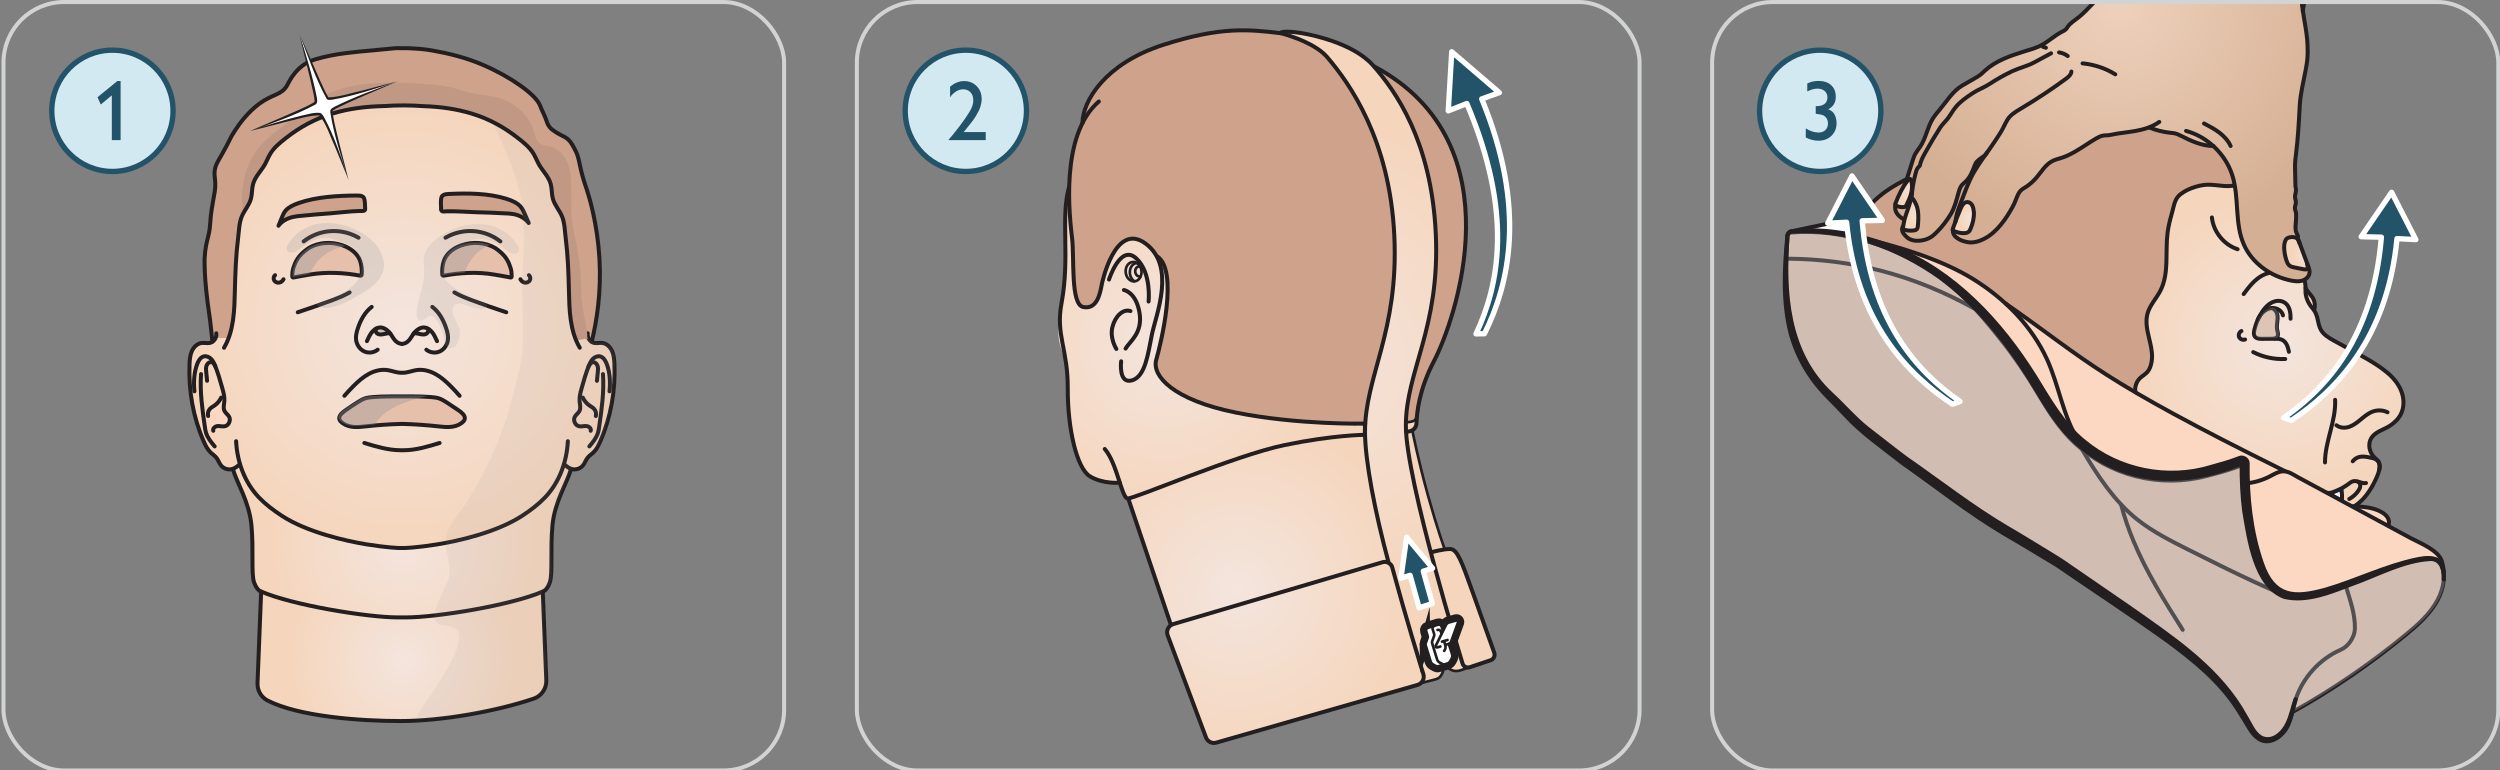 <?xml version="1.0" encoding="UTF-8"?>
<svg xmlns="http://www.w3.org/2000/svg" width="164.91mm" height="50.82mm" xmlns:xlink="http://www.w3.org/1999/xlink" viewBox="0 0 467.47 144.06">
  <rect x="0" y="0" width="467.47" height="144.06" fill="#808080" stroke="none"/>
  <defs>
    <style>
      .cls-1 {
        fill: url(#Nails_-_vh);
      }

      .cls-1, .cls-2, .cls-3, .cls-4, .cls-5, .cls-6, .cls-7, .cls-8, .cls-9, .cls-10, .cls-11, .cls-12, .cls-13, .cls-14, .cls-15, .cls-16, .cls-17, .cls-18, .cls-19, .cls-20, .cls-21, .cls-22, .cls-23, .cls-24, .cls-25, .cls-26, .cls-27 {
        stroke-width: 0px;
      }

      .cls-2 {
        fill: url(#Hand_-_lighter_skin_colour_medi);
      }

      .cls-28, .cls-4, .cls-29, .cls-30, .cls-31, .cls-32 {
        fill: none;
      }

      .cls-28, .cls-29, .cls-33 {
        stroke-width: .75px;
      }

      .cls-28, .cls-33, .cls-30, .cls-31, .cls-32 {
        stroke: #231f20;
      }

      .cls-28, .cls-33, .cls-31, .cls-32, .cls-34 {
        stroke-linejoin: round;
      }

      .cls-28, .cls-33, .cls-32 {
        stroke-linecap: round;
      }

      .cls-3 {
        opacity: .16;
      }

      .cls-3, .cls-5, .cls-6, .cls-8, .cls-15, .cls-27 {
        fill: #939598;
        mix-blend-mode: multiply;
      }

      .cls-35 {
        clip-path: url(#clippath);
      }

      .cls-5 {
        opacity: .36;
      }

      .cls-6 {
        opacity: .21;
      }

      .cls-7 {
        fill: url(#New_Gradient_Swatch_copy);
      }

      .cls-29 {
        stroke: #d1d3d4;
      }

      .cls-29, .cls-36, .cls-30 {
        stroke-miterlimit: 10;
      }

      .cls-8 {
        opacity: .1;
      }

      .cls-33 {
        fill: url(#New_Gradient_Swatch_16);
      }

      .cls-9 {
        fill: url(#New_Gradient_Swatch_copy-2);
      }

      .cls-10 {
        fill: url(#New_Gradient_Swatch_copy-5);
      }

      .cls-11 {
        fill: url(#New_Gradient_Swatch_copy-4);
      }

      .cls-12 {
        fill: url(#New_Gradient_Swatch_copy-7);
      }

      .cls-13 {
        fill: url(#New_Gradient_Swatch_copy-6);
      }

      .cls-14 {
        fill: url(#New_Gradient_Swatch_copy-3);
      }

      .cls-36 {
        fill: #d3e9f2;
        stroke: #225369;
      }

      .cls-30 {
        stroke-width: 2px;
      }

      .cls-31 {
        stroke-dasharray: 0 1.5;
      }

      .cls-32 {
        stroke-width: .5px;
      }

      .cls-15 {
        opacity: .3;
      }

      .cls-16 {
        fill: url(#New_Gradient_Swatch_18);
      }

      .cls-37 {
        isolation: isolate;
      }

      .cls-34 {
        stroke: #fff;
      }

      .cls-34, .cls-21 {
        fill: #225369;
      }

      .cls-17 {
        fill: url(#Nails_-_vh-3);
      }

      .cls-18 {
        fill: url(#Nails_-_vh-2);
      }

      .cls-19 {
        fill: url(#Nails_-_vh-4);
      }

      .cls-20 {
        fill: #231f20;
      }

      .cls-22 {
        fill: #c19883;
      }

      .cls-23 {
        fill: #cea28b;
      }

      .cls-24 {
        fill: #fff;
      }

      .cls-25 {
        fill: #e7c0ac;
      }

      .cls-26 {
        fill: #fcd8c2;
      }

      .cls-27 {
        opacity: .41;
      }
    </style>
    <radialGradient id="New_Gradient_Swatch_copy" data-name="New Gradient Swatch copy" cx="2904.6" cy="119.78" fx="2904.6" fy="119.78" r="34.8" gradientTransform="translate(2903.65 .03) rotate(-180) scale(.92 -.92)" gradientUnits="userSpaceOnUse">
      <stop offset="0" stop-color="#f4e5de"/>
      <stop offset="1" stop-color="#f5d6bd"/>
    </radialGradient>
    <radialGradient id="New_Gradient_Swatch_copy-2" data-name="New Gradient Swatch copy" cx="2919.67" cy="69.89" fx="2919.67" fy="69.89" r="34.3" xlink:href="#New_Gradient_Swatch_copy"/>
    <radialGradient id="New_Gradient_Swatch_copy-3" data-name="New Gradient Swatch copy" cx="2891.94" cy="73.13" fx="2891.94" fy="73.13" r="48.77" xlink:href="#New_Gradient_Swatch_copy"/>
    <radialGradient id="New_Gradient_Swatch_18" data-name="New Gradient Swatch 18" cx="61.98" cy="68.34" fx="61.98" fy="68.34" r="32.02" gradientTransform="translate(18.4 .03) scale(.92)" gradientUnits="userSpaceOnUse">
      <stop offset="0" stop-color="#c58f66"/>
      <stop offset="1" stop-color="#d9ac92"/>
    </radialGradient>
    <radialGradient id="New_Gradient_Swatch_copy-4" data-name="New Gradient Swatch copy" cx="62.03" cy="66.71" fx="62.03" fy="66.71" r="44.33" gradientTransform="translate(18.4 .03) scale(.92)" xlink:href="#New_Gradient_Swatch_copy"/>
    <radialGradient id="New_Gradient_Swatch_copy-5" data-name="New Gradient Swatch copy" cx="62.03" cy="110.43" fx="62.03" fy="110.43" r="26.83" gradientTransform="translate(18.4 .03) scale(.92)" xlink:href="#New_Gradient_Swatch_copy"/>
    <radialGradient id="New_Gradient_Swatch_copy-6" data-name="New Gradient Swatch copy" cx="62.01" cy="134.04" fx="62.01" fy="134.04" r="22.86" gradientTransform="translate(18.4 .03) scale(.92)" xlink:href="#New_Gradient_Swatch_copy"/>
    <clipPath id="clippath">
      <rect class="cls-4" x="320.15" y=".38" width="147" height="143.69" rx="11.34" ry="11.34"/>
    </clipPath>
    <radialGradient id="New_Gradient_Swatch_16" data-name="New Gradient Swatch 16" cx="456.81" cy="101.03" fx="456.81" fy="101.03" r="1.42" gradientTransform="translate(18.4 .03) scale(.92)" gradientUnits="userSpaceOnUse">
      <stop offset="0" stop-color="#fff"/>
      <stop offset="1" stop-color="#f2f2f2"/>
    </radialGradient>
    <radialGradient id="New_Gradient_Swatch_copy-7" data-name="New Gradient Swatch copy" cx="443.38" cy="70.16" fx="443.38" fy="70.16" r="30.53" gradientTransform="translate(18.4 .03) scale(.92)" xlink:href="#New_Gradient_Swatch_copy"/>
    <radialGradient id="Nails_-_vh" data-name="Nails - vh" cx="368.8" cy="39.39" fx="368.8" fy="39.39" r="2.38" gradientTransform="translate(18.4 .03) scale(.92)" gradientUnits="userSpaceOnUse">
      <stop offset="0" stop-color="#f4e5de"/>
      <stop offset="1" stop-color="#f5d6bd"/>
    </radialGradient>
    <radialGradient id="Nails_-_vh-2" data-name="Nails - vh" cx="370.24" cy="43.82" fx="370.24" fy="43.82" r="2.57" xlink:href="#Nails_-_vh"/>
    <radialGradient id="Nails_-_vh-3" data-name="Nails - vh" cx="380.99" cy="44.42" fx="380.99" fy="44.42" r="2.72" xlink:href="#Nails_-_vh"/>
    <radialGradient id="Nails_-_vh-4" data-name="Nails - vh" cx="448.96" cy="51.7" fx="448.96" fy="51.7" r="2.9" xlink:href="#Nails_-_vh"/>
    <radialGradient id="Hand_-_lighter_skin_colour_medi" data-name="Hand - lighter skin colour medi" cx="410.67" cy=".84" fx="410.67" fy=".84" r="50.52" gradientTransform="translate(18.4 .03) scale(.92)" gradientUnits="userSpaceOnUse">
      <stop offset="0" stop-color="#eed1bc"/>
      <stop offset="1" stop-color="#d5af93"/>
    </radialGradient>
  </defs>
  <g class="cls-37">
    <g id="Tekst_og_bilder_gamle_ill" data-name="Tekst og bilder/gamle ill">
      <g>
        <g>
          <path class="cls-34" d="m274.28,19.37c8.71,20.47,6.03,33.91,1.72,43.06l1.57-.03c4.61-9.22,7.97-23.37-.5-43.9l3.29-1.18-8.9-7.64-.65,11.05,3.47-1.37Z"/>
          <g>
            <g>
              <path class="cls-7" d="m219.11,116.97l-8.22-23.67c7.15-3.79,17.21-8.13,29.8-10.69,8.86-1.81,16.79-2.29,23.25-2.22.79,3.86,1.75,7.93,2.94,12.19,1.82,6.52,3.1,9.96,3.1,9.96l-.61.14c.58-.1,1.19-.18,1.67-.17,1.29.03,2.12,2.33,4.09,7.82,1.5,4.17,3.33,9.34,4.13,11.58.21.6.1,1.38-.52,1.53-4.11,1.48-5.96,1.96-6.56,2.2-.11.04-1.04-.66-1.65-.69-.82-.03-.62,1.35-1.24,1.55-.84.26-2.12.95-4.43,1.62-12.54,3.6-24.88,7.2-37.43,10.79-.8.23-1.63-.22-1.92-1l-7.32-19.26c-.32-.85.08-1.38.93-1.67Z"/>
              <path class="cls-9" d="m209.37,90.1c-1.15.21-3.56.45-5.48-.97-.1-.08-.69-.52-1.2-1.24-3.1-4.35-3.04-15.39-3.04-15.39.04-8.3-3.02-6.11-1.17-15.97,1.62-8.62-.21-16.01,1.41-21.73,7.05,3.79,12.2,7.43,15.24,9.71,22.2,16.68,29.63,34.6,45.23,34.78,2.05.02,3.71-.44,4.43-.58-.02.34-.13.99-.45,1.41-.67.89-1.94.93-3.16.96-2.37.05-4.38.06-5.99.05-4.57.28-9.62.79-14.98,1.91-9.4,1.95-28.36,10.28-29.48,10.14-.14-.14-.33-.36-.52-.65-.24-.38-.34-.7-.52-1.24-.1-.3-.21-.7-.32-1.19Z"/>
              <path class="cls-23" d="m263.72,78.96c2.04.36,1.47-2.98,1.73-4.12.57-2.53,1.51-4.96,2.71-7.25,3.74-7.14,15.87-40.52-11.11-55,.09.05.08.9.09,1,.86,9.96,1.72,19.93,2.59,29.89.57,6.56,1.14,13.12,1.7,19.68.24,2.74.47,5.48.71,8.22.15,1.69-1.39,6.91.86,7.51.07.02.66.06.72.07Z"/>
              <path class="cls-14" d="m239.61,6.32c2.33.63,6.65,2.12,8.68,4.49,4.13,4.83,11.69,15.32,12.55,33.38.86,18.06-5.51,26.24-5.48,36.77.01,5.22,1.83,14.83,4.42,24.39.65.48.64.76.65.79,1.16,4.29,2.38,8.55,3.65,12.81.41,1.37.75,2.77,1.24,4.11.18.49.42.95.61,1.43.37.99.14,2.86-.03,3.03-.02.02-.09.1-.07.14.05.08.49-.09.93-.24,1.1-.38,1.43-.35,2.27-.76.34-.16.54-.29.69-.52.15-.22.14-.39.27-.76.12-.33.27-.58.38-.74.18.22.52.56,1.04.74.67.23,1.43.11,2.19-.27,1.06-.54-.25-1.16-.47-1.66-.31-.75-.29-1.81-.53-2.61-.48-1.62-.96-3.23-1.43-4.85-1.88-6.48-3.67-12.99-5.25-19.55-1.3-5.4-2.91-11.15-2.9-16.75,0-10.23,6.4-18.21,5.6-35.76-.8-17.55-7.61-26.9-11.72-31.58-2.02-2.3-5.21-3.71-7.47-4.52-4.02-1.44-7.61-1.67-9.98-1.55"/>
              <path class="cls-23" d="m214.04,45.51c-5.75-4.24-8.17,7.59-8.17,7.59-.38,2.09-.99,4.72-3.44,4.29-1.78-.31-1.56-4.49-2.12-12.84-.29-4.33-.34-3.44-.41-5.43-.31-8.03.9-11.96,1.29-13.15.37-1.11.74-1.99.98-2.53.03-.48.1-1.21.31-2.06,1.89-7.86,11.4-11.65,14.87-13.04,0,0,5.69-2.27,12.81-2.64,3.25-.17,6.65.15,6.65.15,1.15.11,1.72.16,2.47.31,1.37.27,4.05.96,6.77,2.87,1.31.92,2.31,1.88,3.3,3.02,4.55,5.27,6.99,11.41,7.42,12.51,1.2,3.08,2.59,7.56,3.16,13.2.78,4.13.89,7.45.82,9.76-.05,1.71-.2,3.4-.27,4.26-.14,1.52-.38,3.75-.82,6.46-.88,5.33-1.7,7.27-3.02,13.33-.39,1.78-.96,4.53-1.52,7.99-1.9-.02-4.59-.08-7.82-.29-4.93-.32-10.35-.93-16.44-2.19,0,0-7.34-1.27-12.47-4.95-1.07-.76-1.65-1.82-1.89-2.34-.49-1.04-.48-2.02-.45-2.59.65-2.18.89-3.72,1.55-6.34.45-1.79.53-3.1.65-4.95.26-4-.29-5.42-.72-6.24-.44-.83-.97-1.43-1.35-1.81"/>
              <path class="cls-28" d="m262.96,80.72s1.86.11,1.92-1.7.43-6.1,3.28-11.55c3.74-7.14,15.87-40.52-11.11-55"/>
              <path class="cls-32" d="m264.1,80.54s1.12,5.67,2.94,12.19c1.82,6.52,3.1,9.96,3.1,9.96"/>
              <path class="cls-28" d="m267.67,103.26s2.23-.63,3.52-.6c1.29.03,2.12,2.33,4.09,7.82,1.5,4.17,3.33,9.34,4.13,11.58.21.6-.14,1.26-.76,1.42l-3.87,1.3c-.57.14-1.15-.18-1.31-.74h0s-10.6-34.22-10.59-44.45c0-10.23,6.4-18.21,5.6-35.76-.8-17.55-7.61-26.9-11.72-31.58-2.02-2.3-5.21-3.71-7.47-4.52-3.88-1.39-9.01-2.27-9.98-1.55"/>
              <path class="cls-28" d="m239.49,6.2c2.33.63,6.65,2.12,8.68,4.49,4.13,4.83,11.69,15.32,12.55,33.38.86,18.06-5.51,26.24-5.48,36.77.01,5.22,1.83,14.83,4.42,24.39.65.48.64.76.65.79,2.62,9.66,5.37,18.53,5.37,18.53l.47,1.5c.27.86-.22,1.77-1.09,2.02l-37.62,10.79c-.8.23-1.65-.19-1.94-.98l-7.16-19.08c-.33-.87.15-1.83,1.04-2.1l39.13-11.57c.8-.24,1.64.24,1.85,1.05l.06.25"/>
              <path class="cls-31" d="m270.43,125.49h0s-10.96-34.84-11.04-45.36c-.08-10.52,6.25-18.74,5.3-36.79-.95-18.05-8.12-27.22-12.16-32.13-3.03-3.69-7.91-4.36-10.24-4.98"/>
              <path class="cls-31" d="m269.5,124.66s-10.76-34.18-10.84-44.7c-.08-10.52,6.19-18.98,5.24-37.03-.95-18.05-6.79-25.18-11.89-31.43-3.02-3.7-6.1-3.91-8.43-4.53"/>
              <line class="cls-28" x1="218.92" y1="116.77" x2="211.05" y2="93.45"/>
              <path class="cls-28" d="m255.24,79.32l-.04,1.99s-5.87.02-14.98,1.91c-9.4,1.95-28.26,10.14-29.38,9.99s-1.94-6.55-4.26-9.25"/>
              <path class="cls-28" d="m209.38,90.26s-3.14.3-5.6-1.21c-2.46-1.51-4.16-8.98-4.12-16.38s-2.29-10.01-1.17-15.97c1.62-8.62-.21-16.01,1.41-21.73"/>
              <path class="cls-28" d="m209.64,67.56s-.54,4.28,2.01,3.57,3.01-5.05,3.76-8.66c.75-3.61,4.53-12.69-1.21-16.93-5.75-4.24-8.17,7.59-8.17,7.59-.38,2.09-.99,4.72-3.44,4.29-2.45-.43-1.68-9.05-2.12-12.84-.44-3.78-2.38-19.25,5-25.6"/>
              <path class="cls-28" d="m207.37,52.27s2.12-6.68,5.07-3.98c2.94,2.7,2.33,8.09,2.33,8.09"/>
              <path class="cls-28" d="m210.16,54.23s2.25.36,2.91,4.22c.66,3.86-1.86,5.4-2.6,6.73"/>
              <path class="cls-28" d="m211.38,58.17c-1.3-.47-2.87.89-3.38,3.02-.51,2.13.75,4.06.75,4.06"/>
              <ellipse class="cls-32" cx="211.97" cy="50.8" rx="1.48" ry="1.82" transform="translate(-4.46 24.89) rotate(-6.65)"/>
              <path class="cls-32" d="m213.17,49.85c-.08-.02-.16-.03-.24-.02-.42.05-.71.51-.65,1.02s.45.89.86.84c.05,0,.09-.02.13-.03"/>
              <path class="cls-32" d="m212.54,49.18c-.81.09-1.37.98-1.26,1.98.07.62.39,1.14.82,1.42"/>
              <path class="cls-32" d="m265,77.51c-.06.26-.13.98-.7,1.21-.57.23-1.39.24-1.39.24"/>
              <path class="cls-28" d="m255.27,79.21s-12.69.27-24.26-2.08c-11.57-2.35-15.69-6.81-14.8-9.89.89-3.08,4.23-16.74.13-19.33"/>
              <path class="cls-28" d="m202.41,23c.02-4.01,4.13-11.09,15.09-14.61,10.96-3.52,16.13-2.87,21.99-2.18"/>
              <g>
                <path class="cls-30" d="m266.45,120.27l.38-1.07c.03-.07.03-.15,0-.23l-.28-.9c-.05-.17-.04-.35.05-.51.08-.16.23-.27.4-.33l1.04-.32s.04,0,.06,0c.03-.02.06-.04.1-.05l.68-.21c.17-.05.35-.03.51.05s.27.23.33.39l.15.44.37-.75c.14-.28.4-.49.7-.56l1.31-.36c.16-.04.33.01.44.14.11.12.14.3.09.45l-1.31,3.6c-.07.18-.21.33-.38.42l.59,1.8s0,0,0,0c0,0,0,0,0,0,.09.3.06.62-.09.89l-.24.46c-.15.28-.39.48-.69.57l-.48.15s0,0,0,0c0,0,0,0,0,0l-1.19.36s-.08.02-.12.02c-.13.02-.27,0-.39-.07l-.52-.28c-.28-.15-.49-.4-.59-.71l-.92-3.01c-.04-.14-.04-.28,0-.42Z"/>
                <g>
                  <g>
                    <path class="cls-24" d="m270.13,124.22c-.13.04-.27.03-.39-.04l-.52-.28c-.25-.13-.43-.35-.51-.62l-.92-3c-.03-.11-.03-.22,0-.33l.39-1.06c.03-.1.04-.22,0-.33l-.27-.9c-.06-.22.02-.45.2-.57l-.02-.03-1.04.32c-.27.09-.43.38-.35.64l.28.9c.03.11.03.22,0,.32l-.38,1.07c-.04.11-.04.22,0,.33l.92,3c.08.27.26.48.51.62l.52.28c.12.06.27.08.39.04l1.2-.37Z"/>
                    <path class="cls-24" d="m270.62,124.08c.25-.08.47-.26.6-.5l.24-.46c.12-.23.15-.51.07-.78l-.63-1.93v-.02s.03-.01.03-.01c.18-.05.33-.19.39-.37l1.31-3.6c.08-.22-.12-.43-.35-.38l-1.3.36c-.26.06-.48.24-.6.48l-.51,1.04-.06-.03-.23-.72c-.08-.27-.37-.43-.64-.35l-.68.21c-.05.02-.1.04-.14.07-.18.12-.26.35-.2.57l.27.9c.03.11.03.22,0,.33l-.39,1.06c-.03.1-.04.22,0,.33l.92,3c.08.27.26.48.51.62l.52.28c.12.06.26.08.39.04l.49-.14Z"/>
                  </g>
                  <g>
                    <g>
                      <path class="cls-32" d="m270.03,119.93l.22.7c.18.69-.21,1.08-.21,1.08"/>
                      <path class="cls-32" d="m268.8,117.79c.27-.08.56.07.64.34l.1.29"/>
                      <path class="cls-32" d="m271.53,122.34c.08.26.05.54-.08.78l-.24.46c-.13.24-.34.42-.6.5l-1.69.51c-.13.04-.27.03-.39-.04l-.52-.28c-.25-.13-.43-.35-.51-.62l-.92-3.01c-.03-.11-.03-.22,0-.32l.38-1.07c.04-.1.04-.22,0-.32l-.28-.9c-.08-.27.07-.56.34-.64l1.04-.32"/>
                      <path class="cls-32" d="m270.13,124.22c-.13.04-.27.03-.39-.04l-.52-.28c-.25-.13-.43-.35-.51-.62l-.92-3.01c-.03-.11-.03-.22,0-.32l.38-1.07c.04-.1.04-.22,0-.32l-.28-.9c-.08-.27.07-.56.34-.64l.68-.21c.27-.08.56.07.64.34l.24.72"/>
                      <line class="cls-32" x1="271.53" y1="122.34" x2="270.9" y2="120.41"/>
                    </g>
                    <path class="cls-32" d="m269.33,120.89l-.48.15c-.29.1-.54-.1-.31-.44l1.84-3.73c.12-.24.34-.42.6-.48l1.31-.36c.23-.05.42.16.34.38l-1.31,3.6c-.07.18-.21.32-.39.37l-.65.2"/>
                    <line class="cls-32" x1="269.63" y1="119.98" x2="270.67" y2="119.67"/>
                  </g>
                </g>
              </g>
              <polygon class="cls-34" points="266.14 106.81 267.83 112.86 265.36 113.64 263.67 107.58 261.95 108.13 263.03 100.45 267.87 106.26 266.14 106.81"/>
            </g>
            <path class="cls-32" d="m265.72,127.75c.28-.08.64-.18,1.04-.29,1.57-.41,2.12-.45,2.57-.97.2-.24.31-.49.37-.63.23-.55.22-1.04.19-1.3"/>
            <path class="cls-32" d="m274.77,124.75c-1.82.67-1.96.74-2.63.72-.31-.01-.54-.11-.67-.16-.5-.2-.78-.54-.92-.73"/>
          </g>
        </g>
        <rect class="cls-29" x="160.22" y=".38" width="146.36" height="143.69" rx="11.34" ry="11.34"/>
      </g>
      <g>
        <g>
          <g>
            <ellipse class="cls-16" cx="75.12" cy="62.59" rx="27.19" ry="31.29"/>
            <ellipse class="cls-25" cx="74.3" cy="65.72" rx="27.19" ry="31.29"/>
            <g>
              <path class="cls-11" d="m41.94,74.3l-.58.05c-.27.59-.7,1.11-1.23,1.47-.3.21-.63.37-.88.64-.28.31-.41.74-.36,1.15l-.88.12c.09.69.19,1.37.29,2.06.04.28.08.56.15.84l1.42-.17c-.08-.41.4-.77.83-.8.46-.03.93.14,1.38.03.71-.16,1.12-1.09.79-1.74-.22-.43-.68-.7-.89-1.13-.26-.55-.07-1.2-.02-1.82.02-.24.01-.47-.01-.71Zm65.73-10.81l2.36-.28c.13.28.34.54.61.7.16.1.32.17.51.21.48.09.99-.06,1.48,0,.81.09,1.48.74,1.83,1.49.34.75.41,1.6.45,2.43.21,4.97-.67,10-2.67,14.53-.32.74-.69,1.48-1.27,2.03-.36.34-.79.61-1.1.99-.33.42-.49.96-.82,1.39-.51.65-1.44.94-2.23.68-.4-.13-1.01-.57-1.29-.88h-.05c-.69,2.31-1.86,4.47-3.52,6.2-1.27,1.33-2.75,2.44-4.28,3.44-4.76,3.12-12.02,4.73-15.88,5.36-3.85.63-6.12.68-6.12.68h-.99s-2.26-.05-6.12-.68c-3.86-.63-11.11-2.24-15.88-5.36-1.53-1-3.01-2.11-4.28-3.44-1.65-1.74-2.82-3.89-3.52-6.21h-.05c-.29.31-.89.75-1.29.88-.79.26-1.71-.03-2.23-.68-.33-.42-.49-.96-.82-1.39-.31-.39-.74-.65-1.1-.99-.58-.56-.95-1.29-1.27-2.03-2-4.54-2.88-9.56-2.67-14.53.03-.83.1-1.68.45-2.43s1.02-1.4,1.83-1.49c.49-.05.99.1,1.48,0,.18-.03.34-.1.5-.2.3-.19.54-.5.66-.84l2.43.08c1.02-2.76,1.09-5.89,1.16-8.88.08-3.23.19-6.46.59-9.67.16-1.33.19-2.96.71-4.19.48-1.14,1.36-2.07,1.7-3.28.24-.89.16-1.85.4-2.74.38-1.41,1.52-2.46,2.24-3.73.35-.63.6-1.31.97-1.93.72-1.21,1.85-2.11,2.95-2.97,2.59-2.03,5.41-3.57,8.55-4.54,3.2-.98,6.55-1.37,9.9-1.44,2.39-.17,4.82-.16,7.3.02,3.05.11,6.11.51,9.04,1.41,3.14.96,5.96,2.5,8.55,4.54,1.1.87,2.23,1.76,2.95,2.97.36.62.61,1.3.96,1.93.72,1.27,1.86,2.32,2.24,3.73.24.89.16,1.85.4,2.74.33,1.21,1.22,2.14,1.69,3.28.52,1.23.54,2.86.71,4.19.4,3.2.52,6.44.59,9.67.07,3.11.14,6.36,1.28,9.2Zm-27.61-2.02c-.34-.19-.72-.29-1.11-.23-.25.04-.49.15-.72.29-.24.15-.46.34-.65.56-.08.09-.16.19-.23.29.21-.11.47-.07.7-.01.16.03.32.06.48.09.24.05.49.1.74.08s.5-.11.67-.31c.16-.2.23-.52.1-.75h0Zm-7.06.9c-.07-.1-.15-.2-.23-.29-.19-.22-.41-.4-.65-.56-.22-.14-.46-.24-.72-.29-.38-.07-.76.03-1.1.23h0c-.13.24-.07.56.1.76.16.2.42.29.67.31s.5-.03.74-.08c.16-.03.32-.07.48-.09.24-.05.48-.09.7,0Zm22.58-10.49c.09-.04.11-.16.1-.26,0-.57-.05-1.02-.22-1.56-.16-.52-.36-1.01-.64-1.48-.57-.96-1.34-1.59-2.23-2.22-1.86-1.09-4.2-1.21-6.24-.53-1.46.49-2.86,1.48-3.36,2.94-.25.74-.37,1.74-.29,2.52,0,.08.02.16.08.21.07.05.16.04.24.02,2.96-.56,6.34-.72,9.31-.21,1.1.19,2,.32,3.09.55.05.01.1.02.15,0Zm-8.66,26.37c.04-.33-.15-.64-.38-.89-.27-.3-.59-.53-.92-.75-.72-.5-1.46-.99-2.2-1.46-.42-.26-.85-.52-1.32-.68-.48-.16-.98-.21-1.48-.25-1.78-.14-3.57-.13-5.36-.13h-.17c-1.79,0-3.58-.01-5.36.13-.5.04-1,.09-1.48.25-.47.16-.9.42-1.32.68-.75.47-1.48.96-2.2,1.46-.32.23-.65.46-.92.75-.23.24-.41.56-.38.89.04.39.39.66.68.88.62.45,1.39.64,2.15.69.76.05,1.52-.05,2.28-.13,2.12-.23,4.25-.38,6.39-.44h.5c2.14.06,4.27.21,6.39.44.76.08,1.52.17,2.28.13s1.53-.24,2.15-.69c.3-.21.64-.49.68-.88Zm-19.29-26.95c.08-.78-.04-1.78-.29-2.52-.49-1.46-1.9-2.45-3.36-2.94-2.04-.69-4.38-.56-6.24.53-.89.63-1.66,1.26-2.23,2.22-.28.47-.48.96-.64,1.48-.16.54-.21.98-.22,1.56,0,.1.01.23.11.26.04.02.09,0,.15,0,1.09-.23,1.98-.36,3.09-.55,2.96-.51,6.35-.35,9.3.21.08.01.17.03.24-.02.06-.05.08-.13.08-.21Z"/>
              <path class="cls-23" d="m38.25,48.31c.11-2.59.88-5.08,1.06-7.64.13-1.91.89-3.76.97-5.66.04-.85-.19-1.71-.13-2.56.05-.71.3-1.4.58-2.06,1.3-3.15,3.12-6.47,5.52-8.93.92-.95,2.04-1.97,3.13-2.71,1.18-.79,2.63-1.12,3.68-2.13.86-.83,1.32-1.98,2.03-2.93,1.15-1.55,2.94-2.53,4.8-3.06,3.17-.9,6.54-.65,9.77-1.22,1.48-.26,2.95-.35,4.43-.42h2.52c1.36.08,2.72.18,4.08.42,3.26.57,6.5,1.38,9.56,2.69,2,.86,4.06,1.92,5.84,3.19,1.37.97,3.29,2.08,4.34,3.38,1.22,1.52,1.13,3.85,2.49,5.26.87.89,2.16,1.23,3.13,2.02,1.35,1.1,1.88,2.89,2.33,4.57,1.57,5.82,3.47,11.72,3.72,17.79.21,5.27-.08,10.55-1.44,15.58l-.02.03c-.26-.16-.48-.42-.61-.7l-2.36.28c-1.14-2.84-1.21-6.09-1.28-9.2-.07-3.23-.19-6.46-.59-9.67-.16-1.33-.19-2.96-.71-4.19-.48-1.14-1.36-2.07-1.69-3.28-.24-.89-.16-1.85-.4-2.74-.38-1.41-1.52-2.46-2.24-3.73-.35-.63-.6-1.31-.96-1.93-.72-1.21-1.85-2.11-2.95-2.97-2.59-2.03-5.41-3.57-8.55-4.54-2.93-.9-5.98-1.3-9.04-1.41-2.48-.18-4.92-.19-7.3-.02-3.35.06-6.7.45-9.9,1.44-3.14.96-5.96,2.5-8.55,4.54-1.1.87-2.23,1.76-2.95,2.97-.37.62-.62,1.3-.97,1.93-.72,1.27-1.86,2.32-2.24,3.73-.24.89-.15,1.85-.4,2.74-.33,1.21-1.22,2.14-1.7,3.28-.51,1.23-.54,2.86-.71,4.19-.4,3.2-.51,6.44-.59,9.67-.07,2.99-.14,6.12-1.16,8.88l-2.43-.08c-.12.34-.36.64-.66.84v-.04c-.32-5.22-1.67-10.31-1.45-15.58Z"/>
              <path class="cls-10" d="m105.51,86.79c.28.31.89.75,1.29.88-.79,2.74-3.06,6.08-3.49,10.59-.42,4.51.08,9.1-.5,10.66-.58,1.57-1.31,1.69-1.31,1.69-5.81,2.54-19.87,4.83-25.58,4.83h-1.51c-5.71,0-19.77-2.3-25.58-4.83,0,0-.73-.12-1.31-1.69-.58-1.57-.08-6.16-.5-10.66-.42-4.51-2.7-7.85-3.48-10.59.4-.13,1.01-.57,1.29-.88h.05c.69,2.31,1.86,4.47,3.52,6.2,1.27,1.33,2.74,2.44,4.28,3.44,4.77,3.12,12.02,4.73,15.88,5.36,3.86.63,6.12.68,6.12.68h.99s2.26-.05,6.12-.68c3.86-.63,11.12-2.24,15.88-5.36,1.53-1,3.02-2.11,4.28-3.44,1.65-1.74,2.82-3.9,3.52-6.22h.05Z"/>
              <path class="cls-13" d="m102.16,127.18c.06,1.54-.9,2.95-2.36,3.44-6.94,2.34-17.15,4.19-24.88,4.19s-19.05-.86-24.88-3.84c-1.21-.62-1.94-1.88-1.89-3.24l.68-17.13c5.81,2.54,19.87,4.83,25.58,4.83h1.51c5.71,0,19.77-2.3,25.58-4.83l.66,16.57Z"/>
              <path class="cls-26" d="m80.05,61.48c.13.23.07.55-.1.75-.17.2-.42.29-.67.31s-.5-.03-.74-.08c-.16-.03-.32-.07-.48-.09-.24-.05-.49-.09-.7.01.07-.1.15-.2.23-.29.19-.22.41-.4.65-.56.22-.14.46-.24.72-.29.38-.07.76.03,1.11.23h0Z"/>
              <path class="cls-26" d="m70.34,61.48h0c.34-.2.72-.3,1.1-.24.25.04.49.15.72.29.24.15.46.34.65.56.08.09.16.19.23.29-.22-.1-.47-.06-.7,0-.16.03-.32.06-.48.09-.24.05-.49.1-.74.08s-.5-.11-.67-.31c-.17-.2-.23-.52-.1-.75Z"/>
              <path class="cls-5" d="m70.34,61.48h0c.34-.2.72-.3,1.1-.24.25.04.49.15.72.29.24.15.46.34.65.56.08.09.16.19.23.29-.22-.1-.47-.06-.7,0-.16.03-.32.06-.48.09-.24.05-.49.1-.74.08s-.5-.11-.67-.31c-.17-.2-.23-.52-.1-.75Z"/>
              <path class="cls-26" d="m38.89,77.62c-.05-.41.08-.85.36-1.15.24-.27.58-.44.88-.64.53-.36.96-.88,1.23-1.47l.58-.05c.03.24.03.47.01.71-.05.61-.24,1.27.02,1.82.21.43.67.7.89,1.13.34.65-.08,1.58-.79,1.74-.45.11-.92-.06-1.38-.03-.43.03-.91.39-.83.8l-1.42.17c-.07-.28-.11-.56-.15-.84-.1-.69-.2-1.37-.29-2.06l.88-.12Z"/>
            </g>
            <g>
              <path class="cls-28" d="m40.44,62.33c.13.8-.46,1.65-1.24,1.8-.49.09-.99-.06-1.48,0-.81.09-1.48.74-1.83,1.49s-.41,1.6-.45,2.43c-.21,4.97.67,9.99,2.67,14.53.33.74.69,1.48,1.27,2.03.36.34.79.61,1.1,1,.33.42.49.96.82,1.39.51.65,1.44.94,2.23.68.4-.13,1.01-.57,1.3-.88"/>
              <path class="cls-28" d="m39.88,80.55c-.16-.44.35-.85.81-.88s.93.13,1.38.03c.71-.17,1.12-1.09.79-1.74-.22-.43-.68-.69-.89-1.13-.27-.55-.07-1.2-.02-1.81.06-.82-.16-1.63-.38-2.42-.39-1.4-.79-2.81-1.33-4.16-.19-.47-.4-.95-.75-1.31s-.87-.6-1.36-.49c-.65.15-1.03.83-1.27,1.46-.58,1.56-.68,3.41-.5,5.07"/>
              <path class="cls-28" d="m40.25,68.48c-.22-.53-.5-.82-.9-.77-.37.05-.65.39-.76.75s-.07.75-.03,1.13c.05.54.1,1.07.16,1.61"/>
              <path class="cls-28" d="m41.35,74.35c-.27.59-.7,1.1-1.23,1.47-.3.21-.63.37-.88.64-.32.35-.44.87-.32,1.33"/>
              <path class="cls-28" d="m37.59,69.95c-.23,3.29.24,6.58.71,9.84.05.38.11.75.22,1.12.3.98.96,1.78,1.62,2.56"/>
              <path class="cls-28" d="m51.43,51.46c-.28.22-.34.66-.16.97s.57.47.92.42.66-.31.82-.63"/>
              <path class="cls-28" d="m57.74,46.37c1.86-1.09,4.2-1.21,6.24-.52,1.46.49,2.86,1.48,3.36,2.94.25.74.37,1.74.29,2.52,0,.08-.02.17-.08.21-.07.05-.16.04-.24.02-2.95-.56-6.34-.72-9.31-.21-1.1.19-1.99.32-3.09.55-.05.01-.1.02-.15,0-.09-.04-.11-.16-.11-.26.01-.57.05-1.02.22-1.55s.36-1.01.64-1.48c.57-.96,1.34-1.59,2.23-2.22Z"/>
              <path class="cls-28" d="m65.37,54.68c-.99.58-2.05,1-3.12,1.41-2.17.82-4.37,1.56-6.57,2.3"/>
              <path class="cls-28" d="m67.04,44.45c-1.57-.92-3.42-1.35-5.24-1.23-1.82.12-3.59.8-5.02,1.92"/>
              <path class="cls-28" d="m69.5,57.39c-1.28.97-2.1,2.5-2.62,4.09-.21.66-.38,1.36-.3,2.05.11.94.71,1.81,1.52,2.18s1.81.25,2.52-.32"/>
              <path class="cls-28" d="m68.61,63.79c.28-.63.57-1.28,1.02-1.79.45-.51,1.1-.86,1.75-.75.25.04.49.15.71.29.24.15.46.34.66.55.33.37.57.82.85,1.22s.65.78,1.11.91c.21.06.22.06.43.09"/>
              <path class="cls-28" d="m72.99,62.38c-.22-.11-.47-.06-.7-.02-.16.03-.32.07-.48.1-.25.05-.49.1-.74.08s-.5-.11-.67-.31-.23-.52-.1-.75c.03,0,.06-.01.08-.02"/>
              <path class="cls-28" d="m43.53,87.67c.79,2.74,3.06,6.08,3.49,10.59.42,4.51-.08,9.1.5,10.67s1.31,1.69,1.31,1.69l-.68,17.13c-.05,1.35.68,2.62,1.88,3.24,5.83,2.98,17.17,3.84,24.88,3.84s17.94-1.85,24.88-4.19c1.46-.49,2.42-1.89,2.36-3.44l-.66-16.58s.73-.12,1.31-1.69.08-6.16.5-10.67c.42-4.51,2.7-7.84,3.49-10.59"/>
              <path class="cls-28" d="m110.65,63.89c.93-3.83,1.81-9.24,1.44-15.57-.38-6.43-1.9-11.49-2.36-12.86-.16-.46-.35-.99-.62-1.91-.93-3.13-.72-3.93-1.61-5.6-.53-1-.93-1.76-1.81-2.28-.45-.27-.93-.42-1.9-1.05-.42-.27-.75-.51-1.05-.9-.33-.44-.46-.86-.52-1.05-.32-1.01-.87-1.94-1.24-2.94-.74-1.98-5.32-5.3-10.73-7.62-3.05-1.31-6.29-2.12-9.56-2.69-1.37-.24-2.72-.33-4.08-.4l-2.52-.02c-1.95.2-3.5.34-4.43.42-3.22.29-7.06.59-10.58,1.64-.53.16-1.25.39-2.05.9-1.51.96-2.36,2.3-2.71,2.85-.36.57-.41.77-.62,1.14-1.07,1.87-2.69,1.6-5.18,3.42-1.18.87-2,1.75-2.52,2.33-.92,1.01-1.49,1.86-2,2.62-1.13,1.69-.83,1.63-2.57,4.66-.79,1.38-1.15,1.92-1.28,2.9-.11.85.05,1.23.1,2.28.05,1.24-.14,1.94-.43,3.57-.78,4.37-.28,3.99-.9,6.52-.21.83-.58,2.16-.66,4.06,0,.21-.02.49,0,1.08.02,1.83.16,4.01.57,7.23.2,1.59.22,1.44.43,3.09.22,1.76.36,3.21.45,4.17"/>
              <path class="cls-28" d="m109.89,62.33c-.13.8.46,1.65,1.24,1.8.49.09.99-.06,1.48,0,.81.09,1.48.74,1.83,1.49.34.75.41,1.6.45,2.43.21,4.97-.67,9.99-2.67,14.53-.33.74-.69,1.48-1.27,2.03-.36.34-.79.61-1.1,1-.33.42-.49.96-.82,1.39-.51.65-1.44.94-2.23.68-.4-.13-1.01-.57-1.3-.88"/>
              <path class="cls-28" d="m106.18,82.5c-.19,3.86-1.6,7.71-4.24,10.49-1.27,1.33-2.75,2.44-4.28,3.44-4.77,3.12-12.02,4.74-15.88,5.36-3.86.63-6.12.68-6.12.68h-.99s-2.26-.05-6.12-.68-11.11-2.25-15.88-5.36c-1.53-1-3.01-2.11-4.28-3.44-2.64-2.78-4.05-6.63-4.24-10.49"/>
              <path class="cls-28" d="m110.45,80.55c.16-.44-.35-.85-.81-.88s-.93.13-1.38.03c-.71-.17-1.12-1.09-.79-1.74.22-.43.68-.69.89-1.13.27-.55.07-1.2.02-1.81-.06-.82.16-1.63.38-2.42.39-1.4.79-2.81,1.33-4.16.19-.47.4-.95.75-1.31.35-.36.87-.6,1.36-.49.65.15,1.03.83,1.27,1.46.58,1.56.68,3.41.5,5.07"/>
              <path class="cls-28" d="m110.05,68.53c.18-.39.54-.86.94-.81.37.05.65.39.76.75s.07.75.03,1.13c-.05.54-.1,1.07-.16,1.61"/>
              <path class="cls-28" d="m108.98,74.35c.27.59.7,1.1,1.23,1.47.3.21.63.37.88.64.32.35.44.87.32,1.33"/>
              <path class="cls-28" d="m112.75,69.95c.23,3.29-.24,6.58-.71,9.84-.05.38-.11.75-.22,1.12-.3.98-.96,1.78-1.62,2.56"/>
              <path class="cls-28" d="m98.9,51.46c.28.22.34.66.16.97s-.57.47-.92.42-.66-.31-.82-.63"/>
              <path class="cls-28" d="m92.59,46.37c-1.86-1.09-4.2-1.21-6.24-.52-1.46.49-2.86,1.48-3.36,2.94-.25.74-.37,1.74-.29,2.52,0,.08.02.17.08.21.07.05.16.04.24.02,2.95-.56,6.34-.72,9.31-.21,1.1.19,1.99.32,3.09.55.05.01.1.02.15,0,.09-.04.11-.16.11-.26-.01-.57-.05-1.02-.22-1.55s-.36-1.01-.64-1.48c-.57-.96-1.34-1.59-2.23-2.22Z"/>
              <path class="cls-28" d="m84.97,54.68c.99.58,2.05,1,3.12,1.41,2.17.82,4.37,1.56,6.57,2.3"/>
              <path class="cls-28" d="m83.3,44.45c1.57-.92,3.42-1.35,5.24-1.23,1.82.12,3.59.8,5.02,1.92"/>
              <path class="cls-28" d="m80.84,57.39c1.28.97,2.1,2.5,2.62,4.09.21.66.38,1.36.3,2.05-.11.94-.71,1.81-1.52,2.18s-1.81.25-2.52-.32"/>
              <path class="cls-28" d="m81.72,63.79c-.28-.63-.57-1.28-1.02-1.79-.45-.51-1.1-.86-1.75-.75-.25.04-.49.15-.71.29-.24.15-.46.34-.66.55-.33.37-.57.82-.85,1.22s-.65.78-1.11.91c-.21.06-.22.06-.43.09"/>
              <path class="cls-28" d="m77.34,62.38c.22-.11.47-.06.7-.02.16.03.32.07.48.1.25.05.49.1.74.08s.5-.11.67-.31.23-.52.1-.75c-.03,0-.06-.01-.08-.02"/>
              <path class="cls-28" d="m85.94,74.01c-.54-.63-1.11-1.24-1.7-1.83-.87-.87-1.79-1.69-2.87-2.27-1.08-.58-2.33-.9-3.54-.7-.93.16-1.61.49-2.56.49h-.2c-.95,0-1.63-.34-2.56-.49-1.21-.2-2.46.12-3.54.7s-2,1.41-2.87,2.27c-.59.59-1.16,1.2-1.7,1.83"/>
              <path class="cls-28" d="m75.42,79.27c2.13.06,4.27.21,6.39.44.76.08,1.52.18,2.28.13.76-.05,1.53-.24,2.15-.69.29-.21.64-.49.68-.87.04-.33-.15-.65-.38-.89-.27-.29-.59-.53-.92-.75-.72-.5-1.46-.99-2.2-1.46-.42-.26-.85-.52-1.32-.68-.48-.16-.98-.21-1.48-.25-1.78-.14-3.57-.13-5.36-.13h-.17c-1.79,0-3.58-.01-5.36.13-.5.04-1,.09-1.48.25-.47.16-.9.42-1.32.68-.75.47-1.48.95-2.2,1.46-.33.23-.65.46-.92.75-.22.25-.41.56-.38.89.04.38.39.66.68.87.62.45,1.39.65,2.15.69s1.52-.05,2.28-.13c2.12-.23,4.25-.38,6.39-.44h.5Z"/>
              <path class="cls-28" d="m82.2,82.83c-2.22.68-4.48,1.37-6.8,1.36h-.47c-2.32,0-4.58-.68-6.8-1.36"/>
              <path class="cls-28" d="m101.5,110.61c-5.81,2.54-19.87,4.84-25.58,4.84h-1.51c-5.71,0-19.77-2.3-25.58-4.84"/>
            </g>
            <path class="cls-22" d="m109.82,63.09c-.05-2-.62-3.67-.9-5.65-.13-.89-.23-1.78-.24-2.67-.01-.93-.03-1.85-.08-2.77-.18-2.87-.62-5.71-1.27-8.51-.61-2.61-.48-5.25-.51-7.93-.02-1.64-.05-3.31-.6-4.84-.55-1.54-1.74-2.95-3.33-3.32-.58-.14-1.21-.14-1.73-.43-.99-.55-1.17-1.85-1.52-2.93-.81-2.52-3.03-4.4-5.48-5.4-2.48-1.01-5.19-.79-7.65-1.68-2.71-.98-5.44-1.12-8.35-1.33-1.95-.14-3.91-.22-5.86-.17-3.78.1-7.8.53-11.31,2.2-2.41,1.15-4.1,2.76-6.13,4.42-2.13,1.74-4.5,3.21-6.3,5.32-2.63,3.07-3.83,7.98-3.12,12,.04.22.38-.39.52-.57.62-.79.76-1.02.91-1.47.46-1.38,0-2.31.69-3.73.3-.62.76-1.25.81-1.31.51-.69.84-.92,1.19-1.58.26-.49.35-.88.4-1.04.47-1.62,2.87-3.43,3.24-3.71,4.7-3.49,8.58-4.76,8.58-4.76,3.25-1.06,5.79-1.15,9.94-1.44,2.4-.17,4.84-.16,7.33.02,3.07.11,6.13.52,9.07,1.42,3.15.97,5.98,2.51,8.58,4.56,1.11.87,2.24,1.77,2.96,2.99.36.62.61,1.31.97,1.94.72,1.28,1.87,2.33,2.25,3.74.25.89.16,1.86.4,2.75.33,1.21,1.22,2.15,1.7,3.29.52,1.23.54,2.87.71,4.21.4,3.22.52,6.46.59,9.71.07,3.12.14,6.38,1.29,9.24l2.29-.35s.22-.15-.05-.19Z"/>
            <path class="cls-23" d="m68.22,37.46c.07.41.1.81.09,1.22,0,.26.17.72-.31.8-.23.04-.5,0-.73.01-1.78.06-3.57.28-5.34.43s-3.6.26-5.38.46c-.59.05-1.19.11-1.76.24-1.15.27-2.12.86-2.66,1.63.21-.52.42-1.05.64-1.57.18-.45.37-.9.71-1.29.57-.65,1.53-1.08,2.51-1.42,3.3-1.12,7.07-1.34,10.75-1.37.41,0,.86,0,1.15.21.23.16.29.41.33.64Z"/>
            <path class="cls-28" d="m68.17,37.42c.07.41.1.81.09,1.22,0,.26.17.72-.31.8-.23.04-.5,0-.73.01-1.78.06-3.57.28-5.34.43-1.79.15-3.6.26-5.38.46-.59.05-1.19.11-1.76.24-1.15.27-2.12.86-2.66,1.63.21-.52.42-1.05.64-1.57.18-.45.37-.9.71-1.29.57-.65,1.53-1.08,2.51-1.42,3.3-1.12,7.07-1.34,10.75-1.37.41,0,.86,0,1.15.21.23.16.29.41.33.64Z"/>
            <path class="cls-23" d="m82.42,37.36c-.04.45-.04.91,0,1.36.02.29-.12.8.36.87.23.03.5-.02.73-.03,1.78-.04,3.58.11,5.36.17,1.8.06,3.61.09,5.4.21.6.02,1.2.05,1.77.16,1.16.23,2.18.84,2.77,1.65-.25-.57-.5-1.14-.74-1.7-.21-.48-.43-.98-.8-1.39-.62-.69-1.6-1.11-2.6-1.43-3.37-1.05-7.15-1.08-10.83-.91-.41.02-.86.06-1.13.3-.22.2-.26.47-.29.73Z"/>
            <path class="cls-28" d="m82.47,37.31c-.04.45-.04.91,0,1.36.02.29-.12.8.36.87.23.03.5-.02.73-.03,1.78-.04,3.58.11,5.36.17s3.61.09,5.4.21c.6.02,1.2.05,1.77.16,1.16.23,2.18.84,2.77,1.65-.25-.57-.5-1.14-.74-1.7-.21-.48-.43-.98-.8-1.39-.62-.69-1.6-1.11-2.6-1.43-3.37-1.05-7.15-1.08-10.83-.91-.41.02-.86.06-1.13.3-.22.2-.26.47-.29.73Z"/>
            <path class="cls-8" d="m115,68.01c.04-.47,0-1.42-.45-2.43-.34-.75-1.01-1.4-1.83-1.49-.49-.05-.99.1-1.48,0-.18-.03-.35-.1-.51-.21-.26-.16-.48-.42-.61-.7l-2.36.28c-1.15-2.85-1.22-6.1-1.29-9.21-.07-3.23-.19-6.47-.59-9.68-.16-1.33-.19-2.96-.71-4.19-.48-1.14-1.37-2.07-1.7-3.28-.25-.89-.16-1.85-.4-2.74-.38-1.41-1.53-2.46-2.24-3.73-.35-.63-.6-1.31-.97-1.93-.72-1.22-1.85-2.11-2.95-2.98-.75-.59-1.48-1.34-2.28-1.86-.33-.22-2.45-.85-2.52-1,1.85,3.99,3.72,8,4.86,12.25,1.48,5.49.92,11.01.73,16.59-.14,3.99.15,7.97.08,11.96-.07,3.65-.96,6.55-1.8,10.02-1.71,7.07-4.76,13.89-8.54,19.98-1.28,2.06-3.61,4.29-4.01,6.72-.41,2.56.98,4.72.54,7.37-.34,2.06-5.06,8.87-1.12,9.17,1.55.12,2.37.52,2.74,1.12.74,1.2-.36,3.86-.89,4.94-3.2,6.5-7.36,10.72-6.71,11.45.1.12.67.08,1.81,0,.64-.04,1.18-.11,1.55-.17,2.8-.26,5.17-.62,6.99-.95,1.91-.34,4.69-.91,8.03-1.9,2.72-.81,4.09-1.21,4.58-1.73,1.71-1.8,1.37-5,.69-11.39-.22-2.03.27-4.15-.26-6.13-.06-.22-.28-.98.09-1.64.26-.48.69-.68.86-.78,1.25-.75.79-3.79.69-7.42-.09-3.22-.13-5.14.6-6.91.13-.3.5-1.15,1.04-2.5.38-.96.81-2.12.86-2.24.91-2.42.94-2.62,1.29-2.93.83-.72,1.42-.28,2.24-1.12.49-.5.37-.76,1.04-1.55.53-.64.85-.76,1.29-1.21.57-.57.92-1.22,1.38-2.5,1.3-3.64,1.78-7.74,2.21-13.3Z"/>
            <path class="cls-3" d="m82.29,44.17c.23-.15.46-.3.69-.44,4.65-2.72,10.59-2.81,13.76,2.09.23.36.45.81.2,1.22-.17.27-.48.41-.8.41-.57,0-1.03-.35-1.47-.68-1.62-1.22-3.54-2.36-5.54-2.08-.93.13-1.8.57-2.65.94-1.05.46-2.02,1.09-2.79,1.94-4.17,4.59,3.51,7.68,7.11,9.26.33.14.34.61.02.76-1.96.92-5.46-2.23-6.14-.02-.2.65.01,1.35.32,1.95.77,1.5,1.22,2.07.85,3.78-.13.6-.37,1.21-.86,1.56s-1.29.33-1.62-.18c-.15-.23-.19-.51-.23-.78-.23-1.43-.86-3.56-1.97-4.58-.23-.21-.55-.34-.85-.26-.18.05-.33.16-.47.27-.24.2-.48.42-.76.55s-.66.13-.89-.08c-.22-.2-.26-.52-.27-.82-.1-2.8,1.44-5.3,1.4-8.12-.02-1.51-.41-2.66.41-4.08.61-1.07,1.53-1.93,2.55-2.62Z"/>
            <path class="cls-6" d="m68.34,43.99c-.23-.15-.46-.3-.69-.44-4.65-2.72-10.59-2.81-13.76,2.09-.2.3-.38.66-.29,1.01.12.45.67.67,1.13.59s.85-.38,1.23-.66c1.62-1.22,3.54-2.36,5.54-2.08.68.1,1.32.41,1.97.64.99.35,2.85.86,3.5,2.27,2.84,6.2-4.53,8.03-7.76,9.51,1.12,1.42,3.97.25,5.29-.34.42-.19.83-.41,1.24-.63,3.68-2.01,7.97-4.45,5.15-9.35-.61-1.07-1.53-1.93-2.55-2.62Z"/>
            <path class="cls-5" d="m58.71,49.82c.16-.24.33-.48.51-.71.15-.2.31-.41.49-.6.84-.89,1.91-1.52,3.04-1.97.6-.23,1.21-.42,1.83-.58-.18-.08-.37-.15-.56-.21-2.04-.69-4.38-.56-6.24.52-.89.63-1.66,1.26-2.23,2.22-.28.47-.48.96-.64,1.48-.16.54-.21.98-.22,1.55,0,.1.01.23.11.26.05.02.1,0,.15,0,1-.22,1.84-.34,2.83-.51.3-.49.61-.98.93-1.46Z"/>
            <path class="cls-5" d="m87.57,49.46c.23-.42.48-.83.76-1.22.23-.33.52-.63.82-.9.6-.53,1.28-.95,1.99-1.31.16-.08.32-.15.48-.23-1.65-.63-3.55-.62-5.23-.06-1.46.49-2.86,1.48-3.36,2.94-.25.74-.37,1.74-.29,2.52,0,.08.02.17.08.21.07.05.16.04.24.02,1.21-.23,2.5-.39,3.8-.46.21-.52.44-1.02.7-1.51Z"/>
            <path class="cls-5" d="m70.6,78.61c.46-.56.99-1.05,1.56-1.48.59-.44,1.23-.82,1.89-1.15.69-.34,1.4-.63,2.12-.88.74-.26,1.5-.48,2.26-.69.5-.13,1-.26,1.5-.38-1.61-.1-3.22-.1-4.83-.09h-.17c-1.79,0-3.58-.01-5.36.13-.5.04-1,.09-1.48.25-.47.16-.9.42-1.32.68-.75.47-1.48.95-2.2,1.46-.33.23-.65.46-.92.75-.22.25-.41.56-.38.89.04.38.39.66.68.87.62.45,1.39.65,2.15.69.76.05,1.52-.05,2.28-.13.55-.06,1.11-.11,1.66-.16.17-.27.36-.53.56-.78Z"/>
          </g>
          <path class="cls-28" d="m108.41,65.02c-1.86-3.16-1.95-7.05-2.03-10.73-.07-3.23-.19-6.46-.59-9.66-.17-1.33-.19-2.96-.71-4.19-.48-1.14-1.36-2.07-1.7-3.28-.24-.89-.16-1.85-.4-2.74-.38-1.41-1.53-2.46-2.24-3.73-.35-.63-.6-1.31-.97-1.93-.72-1.21-1.85-2.11-2.95-2.97-2.59-2.03-5.41-3.57-8.55-4.53-2.93-.9-5.98-1.31-9.04-1.41-2.48-.18-4.92-.19-7.3-.02-3.34.06-6.69.45-9.9,1.44-3.14.96-5.96,2.5-8.55,4.53-1.1.87-2.23,1.76-2.95,2.97-.37.62-.62,1.3-.97,1.93-.71,1.27-1.86,2.32-2.24,3.73-.24.89-.15,1.85-.4,2.74-.33,1.21-1.22,2.14-1.7,3.28-.52,1.23-.54,2.86-.71,4.19-.4,3.2-.51,6.44-.59,9.66-.08,3.69-.17,7.57-2.03,10.73"/>
          <g>
            <path class="cls-24" d="m61.27,18.38c.67.62,13.09-3.18,13.09-3.18,0,0-11.89,4.61-12.35,5.4-.46.79,3.18,13.09,3.18,13.09,0,0-4.22-11.89-5.4-12.34-1.18-.45-13.09,3.18-13.09,3.18,0,0,12-4.59,12.35-5.4.35-.81-3.18-13.09-3.18-13.09,0,0,4.73,11.71,5.39,12.34Z"/>
            <path class="cls-20" d="m61.42,18.21c1.82-.01,4.57-.9,6.39-1.3,0,0,6.54-1.71,6.54-1.71,0,0,0,0,0,0-3.23,1.43-8.45,3.54-11.55,5.12-.23.13-.49.3-.6.39-.02.08,0,.45.04.69.22,1.56.92,4.18,1.29,5.74,0,0,1.66,6.54,1.66,6.54l-2.56-6.26c-.91-1.93-1.56-4.21-2.92-5.85-2.19.02-4.33.81-6.46,1.27,0,0-6.54,1.69-6.55,1.69-.05-.03,6.2-2.66,6.2-2.68,1.64-.74,4.18-1.74,5.69-2.65.09-.05.24-.18.23-.17.03-.3-.13-1.16-.2-1.51-.63-3-2.02-8.44-2.75-11.47,0,0,0,0,0,0l2.73,6.16c.79,1.7,1.86,4.46,2.82,6.01h0Zm-.31.33c-2.19-3.97-3.62-8.28-5.24-12.5,1.3,4.02,2.56,8.07,3.38,12.22.06.45.23,1.07-.39,1.35-3.86,2.05-8.04,3.47-12.15,4.92,3.14-1.13,6.44-2.12,9.72-2.92,1.17-.22,2.25-.65,3.47-.49.39.23.48.49.66.73,2.02,3.73,3.32,7.81,4.64,11.83,0,0,0,0,0,0-1.32-4.16-2.76-8.33-3.43-12.65,0-.16-.05-.27.06-.54.28-.31.53-.4.78-.56,3.79-1.87,7.78-3.32,11.76-4.73-4.02,1.34-8.05,2.71-12.24,3.44-.33.03-.72.12-1.01-.09h0Z"/>
          </g>
        </g>
        <rect class="cls-29" x=".65" y=".38" width="145.97" height="143.69" rx="11.34" ry="11.34"/>
      </g>
      <g>
        <g class="cls-35">
          <g>
            <g>
              <g>
                <path class="cls-24" d="m335.13,43.25c3.19-.3,6.54-.08,9.88.56v-.07c1.07-.94,1.98-2.07,2.88-3.19h-.02c-4.15.83-8.59,1.83-12.74,2.67v.03Z"/>
                <path class="cls-23" d="m420.2,33.81c-.4-1.02-.51-2.13-1.37-2.95-.58-.56-1.28-.96-1.95-1.4-2.71-1.8-4.97-4.22-7.75-5.9-3.63-2.2-8.09-2.99-12.25-2.18-1.08.21-2.14.52-3.23.7-1.77.3-3.58.24-5.36.47-2.31.3-4.44,1.18-6.66,1.77-1.16.31-2.26.72-3.45.94-1.23.24-2.47.4-3.69.64-4.3.84-8.42,2.56-12.03,5.03-.96.65-1.77,1.3-2.91,1.56-1.21.28-2.39.69-3.49,1.24-.4.2-.79.43-1.19.65-2.12,1.2-3.88,2.49-5.49,4.34-.51.59-1,1.2-1.49,1.82-.9,1.13-1.81,2.25-2.87,3.19v.07c1.09.21,2.19.47,3.28.77v-.03c6.74,1.53,14.82,4,20.69,7.65,2.15,1.33,4.19,2.87,6.05,4.58h0c9.9,6.91,13.96,10.53,23.97,16.42l1.34-2.7c1.29-.6,1.96-2.08,2.04-3.49.08-1.41-.32-2.8-.65-4.18-.32-1.38-.57-2.83-.2-4.2.44-1.59,1.66-2.83,2.41-4.29,1.67-3.26.88-7.19,1.34-10.83.16-1.26.48-2.48.82-3.69.27-.95.46-2.29,1.13-3.06,1.14-1.3,3.8-2.18,5.45-2.23,1.06-.04,2.11.17,3.16.24,1.06.07,2.17,0,3.08-.54l1.25-.42Z"/>
                <path class="cls-26" d="m425.83,60.1c.05-.5.09-1.01-.06-1.49-.15-.48-.53-.92-1.02-.99h0c-.86.1-1.62.67-2.11,1.39-.52.74-.79,1.62-1.03,2.48-.14.51-.25,1.12.1,1.51.3.34.82.36,1.28.36.76,0,1.52-.01,2.28-.02v-.02c.42,0,.7-.37.72-.75,0-.33-.11-.65-.17-.98-.09-.49-.02-1,.03-1.5Z"/>
                <path class="cls-26" d="m431.11,54.36c-.03,1.18.55,2.42,1.32,3.3.08.09.16.19.23.29l.06-.04c.23-.69.16-1.47-.2-2.11-.38-.69-1.09-1.23-1.39-1.96h-.02c0,.17,0,.35,0,.52Z"/>
                <path class="cls-33" d="m437.91,93.61c.06-.74.03-1.48-.1-2.21l-.03-.06c-.2.11-.4.2-.61.29-.56.24-1.48.69-2.08.5h0c.93.51,1.87,1.02,2.8,1.52l.02-.05Z"/>
                <path class="cls-26" d="m444.73,97.36c.6.32,1.21.65,1.81.98l.03-.05c.24-.45.17-1.03-.09-1.47-.25-.45-.67-.77-1.12-1.03-1.5-.88-3.29-1.03-5.04-1.09-.2-.01-.39-.02-.58-.02,1.66.9,3.32,1.8,4.98,2.69Z"/>
                <path class="cls-12" d="m424.74,57.61h0c-.86.1-1.62.67-2.11,1.39-.52.74-.79,1.62-1.03,2.48-.14.51-.25,1.12.1,1.51.3.34.82.36,1.28.36.76,0,1.52-.01,2.28-.02v-.02c.42,0,.7-.37.72-.75,0-.33-.11-.65-.17-.98-.09-.49-.02-1,.03-1.5s.09-1.01-.06-1.49c-.15-.48-.53-.92-1.02-.99Zm18.2,34.32c-.7,1.04-1.56,1.99-2.61,2.66v.09c-.2-.01-.39-.02-.58-.02-.35-.19-.7-.37-1.05-.56-.27-.15-.54-.3-.82-.44l.02-.05c.06-.74.03-1.48-.1-2.21l-.03-.06c-.2.11-.4.2-.61.29-.56.24-1.48.69-2.08.5h0c-.81-.43-1.61-.86-2.41-1.3-1.01-.54-2.01-1.09-3.02-1.63-.74-.39-1.51-.96-2.36-1.06v-.03c-13.58-6.73-22.07-11.26-28.28-14.92l1.34-2.7c1.29-.6,1.96-2.08,2.04-3.49.08-1.41-.32-2.8-.65-4.18-.32-1.38-.57-2.83-.2-4.2.44-1.59,1.66-2.83,2.41-4.29,1.67-3.26.88-7.19,1.34-10.83.16-1.26.48-2.48.82-3.69.27-.95.46-2.29,1.13-3.06,1.14-1.3,3.8-2.18,5.45-2.23,1.06-.04,2.11.17,3.16.24,1.06.07,2.17,0,3.08-.54l1.25-.42c.13.34.3.67.53.98,1.86,2.42,3.23,5.13,4.67,7.8.74,1.38,1.49,2.77,2.18,4.18.6,1.24,1.11,2.54,1.97,3.63.48.61,1.05,1.18,1.34,1.9.19.49.23,1.01.23,1.54,0,.17,0,.34,0,.51-.03,1.18.55,2.42,1.32,3.3.08.09.16.19.23.29.33.46.53.96.67,1.53.19.77.3,1.57.69,2.26.54.92,1.52,1.49,2.46,2,1.79.99,3.58,1.97,5.37,2.96,1.54.85,3.13,1.82,4.5,2.95,1.14.95,2.14,2.12,2.67,3.51.54,1.39.58,3.01-.11,4.33-.47.91-1.24,1.63-2.1,2.18-1,.64-2.28.96-3.11,1.86-.97,1.05-.83,2.67.03,3.73.27.34.62.58.9.9.39.46.43,1.13.27,1.69,0,.02-.01.04-.01.05-.1.46-.28.91-.46,1.32-.41.95-.9,1.87-1.48,2.73Z"/>
                <path class="cls-28" d="m335.12,43.22c4.15-.84,8.59-1.84,12.75-2.68"/>
                <path class="cls-28" d="m446.57,98.28c.24-.45.17-1.03-.09-1.47-.26-.44-.68-.77-1.12-1.03-1.67-.97-3.69-1.06-5.63-1.11"/>
                <path class="cls-28" d="m435.09,92.14c.6.19,1.52-.26,2.08-.5.67-.29,1.31-.66,1.9-1.1.3-.23.61-.48.98-.56.79-.17,1.58.52,2.36.34"/>
                <path class="cls-28" d="m440.95,90.07c.29.16.42.53.39.86s-.21.63-.4.9c-.43.6-1,1.11-1.65,1.47"/>
                <path class="cls-28" d="m437.8,91.4c.13.73.17,1.47.1,2.21"/>
                <path class="cls-28" d="m440.33,94.6c1.06-.68,1.92-1.62,2.62-2.66.58-.86,1.07-1.78,1.48-2.73.34-.78.7-1.71.44-2.57-.08-.26-.23-.48-.44-.64-.37-.29-.88-.37-1.33-.46-.64-.13-1.31-.25-1.95-.09-.48.12-.91.41-1.21.8"/>
                <path class="cls-28" d="m436.64,74.76c.19,3.96-1.89,7.74-1.89,11.71"/>
                <path class="cls-28" d="m436.89,79.52c.69.55,1.7.56,2.52.24s1.52-.9,2.2-1.47c.68-.56,1.39-1.13,2.24-1.39.85-.26,1.79-.2,2.59.19"/>
                <path class="cls-28" d="m432.72,57.9c.23-.69.15-1.47-.2-2.11-.38-.69-1.09-1.23-1.39-1.95"/>
                <path class="cls-28" d="m444.88,87.89c.18-.57.15-1.27-.25-1.74-.28-.32-.63-.57-.9-.9-.86-1.07-1-2.69-.03-3.73.82-.89,2.1-1.22,3.11-1.86.86-.55,1.64-1.27,2.1-2.18.68-1.32.65-2.94.11-4.33s-1.53-2.56-2.68-3.51c-1.36-1.13-2.95-2.1-4.5-2.95-1.79-.99-3.58-1.98-5.37-2.96-.94-.52-1.92-1.08-2.46-2-.4-.68-.51-1.49-.69-2.25-.17-.69-.43-1.28-.9-1.82-.77-.88-1.35-2.11-1.32-3.3.02-.69.02-1.41-.23-2.05-.28-.72-.85-1.29-1.33-1.9-.86-1.09-1.37-2.39-1.97-3.63-.68-1.42-1.43-2.8-2.17-4.19-1.44-2.68-2.8-5.39-4.67-7.8-.94-1.22-.75-2.83-1.9-3.93-.58-.56-1.28-.96-1.95-1.41-2.71-1.79-4.97-4.22-7.75-5.9-3.63-2.19-8.09-2.98-12.25-2.18-1.08.21-2.14.52-3.23.7-1.77.3-3.58.24-5.36.47-2.31.29-4.44,1.18-6.66,1.77-1.16.31-2.26.72-3.45.95s-2.47.4-3.69.64c-4.3.84-8.42,2.56-12.03,5.02-.96.65-1.77,1.3-2.91,1.56-1.21.28-2.38.69-3.49,1.24-.4.2-.79.42-1.19.65-2.12,1.2-3.88,2.49-5.49,4.34-1.44,1.65-2.73,3.55-4.36,5.01"/>
                <path class="cls-28" d="m428,65.78c-.09-.42-.18-.84-.36-1.23s-.45-.75-.82-.96c-.45-.25-.99-.25-1.5-.25-.78,0-1.57.01-2.35.02-.46,0-.97-.02-1.28-.36-.35-.39-.24-1-.1-1.51.24-.87.52-1.74,1.03-2.49.51-.74,1.31-1.34,2.21-1.41s1.86.5,2.06,1.38"/>
                <path class="cls-28" d="m424.74,57.61c.5.08.87.52,1.03.99s.12.99.06,1.49-.12,1.01-.04,1.5c.06.33.18.64.17.97-.01.38-.3.76-.71.75"/>
                <path class="cls-28" d="m428.31,59.6c0-.52-.02-1.05-.15-1.55-.13-.51-.37-1-.77-1.33-.53-.44-1.29-.56-1.96-.39-.67.17-1.26.58-1.74,1.09s-.84,1.1-1.18,1.7c-.14.24-.22.4-.33.65"/>
                <path class="cls-28" d="m419.8,63.48c-.41.16-.94-.06-1.11-.46s.03-.94.43-1.12"/>
                <path class="cls-28" d="m427.31,67.13c-2.06.09-4.14-.35-5.98-1.29"/>
                <path class="cls-28" d="m428.14,51.43c-1.59-.78-3.55-.75-5.11.08-1.46.78-2.5,2.14-3.49,3.47"/>
                <path class="cls-28" d="m418.4,46.6c-2.56-.83-4.52-3.26-4.8-5.94"/>
                <path class="cls-28" d="m399.33,73.37c-.17-.65-.03-1.35.28-1.94.46-.87,1.17-1.13,1.81-1.75s.93-1.78.98-2.66c.08-1.41-.32-2.8-.64-4.18s-.58-2.83-.2-4.2c.44-1.59,1.66-2.83,2.41-4.29,1.67-3.26.88-7.19,1.34-10.82.16-1.25.47-2.48.82-3.7.27-.95.46-2.29,1.13-3.06,1.14-1.3,3.8-2.18,5.45-2.23,1.06-.03,2.11.17,3.17.24,1.06.07,2.17,0,3.08-.54"/>
              </g>
              <g>
                <g>
                  <path class="cls-26" d="m334.1,48.1c12.07.06,24.1,3.25,34.61,9.19l.04-.04c-1.92-1.88-4.07-4.19-6.26-5.77-7.64-5.5-18.43-8.58-27.92-7.73l-.33-.05s-.01.08-.02.12c-.1,1.47-.19,2.88-.25,4.27h.12Z"/>
                  <path class="cls-26" d="m388.89,82.36c-2.9-4.57-3.6-10.19-5.84-15.11-1.82-3.98-4.53-7.5-7.76-10.46-1.87-1.71-3.9-3.24-6.05-4.58-5.87-3.64-13.95-6.11-20.68-7.65v.03c5.3,1.45,10.41,3.88,14.56,6.88,4.44,3.2,8.32,7.12,11.71,11.41,2.42,3.05,4.6,6.29,6.6,9.63,2.01,3.35,4.09,6.72,6.96,9.42.16.15.32.3.49.44v-.02Z"/>
                  <path class="cls-26" d="m408.14,117.77c-1.7-2.69-3.4-5.39-4.98-8.16-1.58-2.75-3.04-5.58-4.25-8.51-.89-2.15-1.67-4.39-2.26-6.63l.05-.05c-2.88-3.05-5.26-6.75-7.31-10.29l.02-.03c-.53-.42-1.04-.87-1.53-1.33-2.87-2.7-4.95-6.07-6.95-9.41-1.99-3.34-4.17-6.56-6.59-9.61-1.73-2.18-3.58-4.27-5.57-6.21l-.04.04c-10.51-5.94-22.55-9.14-34.61-9.19h-.12c-.14,3.1-.14,6.08.25,9.22.1.77.22,1.55.36,2.35,1.01,5.55,3.84,10.58,7.93,14.46,2.01,1.9,3.81,4.02,5.94,5.84,2.26,1.92,4.63,3.71,7.01,5.47,4.29,3.18,8.63,6.28,13.01,9.32,2.62,1.81,5.22,3.48,7.98,5.04,2.83,1.59,5.6,3.28,8.33,5.04,5.42,3.47,10.68,7.18,15.93,10.89,2.14,1.51,6.49,4.41,8.57,6.01l-1.16-4.24Z"/>
                  <path class="cls-26" d="m427.28,111.22c-3.05-1.06-4.44-4.47-5.32-7.32-1.36-4.4-2.01-8.93-2.19-13.49-.05-1.24-.06-2.48-.04-3.72,0-.4-.4-.68-.77-.53-2.01.79-4.11,1.37-6.19,1.93-4.27,1.16-8.83,1.21-13.12.14-4.08-1.02-7.89-3.05-11.03-5.85-.17-.14-.33-.29-.49-.44-2.86-2.7-4.95-6.07-6.96-9.42-2-3.34-4.18-6.58-6.6-9.63-3.39-4.28-7.27-8.2-11.71-11.41-4.15-3-9.26-5.44-14.57-6.88-1.09-.3-2.19-.56-3.29-.77-3.34-.64-6.69-.86-9.88-.56-.03,0-.05,0-.08,0-.4.03-.72.34-.79.72l.66-.5c9.49-.85,19.67,2.5,27.31,8,2.19,1.57,4.61,4.16,6.53,6.04,1.99,1.94,3.85,4.03,5.57,6.21,2.42,3.05,4.6,6.28,6.59,9.61,2,3.34,4.08,6.71,6.95,9.41.5.46,1,.91,1.53,1.33l-.02.03c2.05,3.54,4.43,7.24,7.31,10.29.94,1.01,1.94,1.94,2.99,2.77,2.92,2.3,6.27,3.99,9.59,5.65,3.95,1.98,7.9,3.96,11.91,5.82,1.27.59,2.54,1.17,3.82,1.72,1.2.52,2.37,1.14,3.71,1.14h0c-.49-.05-.97-.13-1.44-.3Z"/>
                  <path class="cls-26" d="m437.72,109.67c-2.22.83-4.4,1.44-6.76,1.74-.74.1-1.5.16-2.24.1h0c-1.34.01-2.51-.61-3.71-1.13-1.28-.56-2.56-1.13-3.82-1.72-4.01-1.86-7.96-3.84-11.91-5.82-3.32-1.67-6.67-3.35-9.59-5.65-1.05-.83-2.06-1.76-2.99-2.77l-.05.05c.59,2.24,1.38,4.48,2.26,6.63,1.21,2.93,2.67,5.76,4.25,8.51,1.58,2.77,3.28,5.47,4.98,8.16l.88,3.6c2.08,1.6,2.16,2.53,4.05,4.36,1.85,1.79,3.57,3.73,5.04,5.85.73,1.06,1.4,2.16,2,3.3.73,1.37,1.8,3.38,3.5,3.53,1.99.18,3.48-1.43,4.24-3.12.3-.67.52-1.37.71-2.09.23-.82.42-1.64.68-2.45,1.34-4.12,4.52-7.59,8.48-9.32,1.41-.62,2.56-2.38,2.59-3.92.05-2.83-.94-5.42-1.73-8.09l-.03-.07c-.28.1-.56.21-.84.32Z"/>
                  <path class="cls-26" d="m426.41,88.28c.24-.08.5-.13.75-.14.13,0,.26,0,.39.02v-.03c-13.58-6.73-22.07-11.26-28.28-14.92-10.01-5.89-14.07-9.51-23.97-16.43h0c3.23,2.97,5.94,6.48,7.76,10.47,2.24,4.92,2.94,10.54,5.84,15.11v.02c3.12,2.8,6.94,4.83,11.02,5.85,4.29,1.07,8.86,1.02,13.12-.14,2.08-.56,4.18-1.14,6.19-1.93.37-.15.77.12.77.53-.02,1.24-.01,2.48.04,3.72h.03c1.58-.12,3.14-.56,4.55-1.28.59-.3,1.16-.65,1.79-.84Z"/>
                  <path class="cls-26" d="m428.56,133.2c7.48-4.18,14.6-9.02,21.22-14.46,2.32-1.9,4.63-3.93,6.03-6.58.7-1.32,1.1-2.77,1.17-4.23,0-.06,0-.12,0-.18-.02-.65-.15-1.3-.37-1.92-.25-.68-.81-1.15-1.52-1.31-.77-.17-1.58-.08-2.36.05-2.98.5-5.81,1.61-8.63,2.68-1.85.7-3.7,1.41-5.54,2.11l.03.07c.79,2.67,1.78,5.26,1.73,8.09-.03,1.54-1.19,3.3-2.59,3.92-3.96,1.73-7.14,5.2-8.48,9.32-.26.8-.46,1.63-.68,2.45Z"/>
                  <path class="cls-26" d="m456.85,104.96c-.66-2.13-4.04-3.37-5.89-4.37-.98-.53-1.97-1.07-2.96-1.6-.4-.22-.8-.43-1.21-.65-.6-.32-1.21-.65-1.81-.98-1.66-.9-3.32-1.79-4.98-2.69-.35-.19-.7-.37-1.05-.56-.27-.15-.54-.3-.82-.44-.93-.5-1.87-1.01-2.8-1.51-.81-.44-1.61-.87-2.41-1.31-1.01-.54-2.01-1.09-3.02-1.63-.74-.39-1.51-.96-2.36-1.06-.13-.02-.26-.02-.39-.02-.26.02-.51.06-.75.14-.63.2-1.2.55-1.79.84-1.42.72-2.97,1.16-4.55,1.28h-.03c.17,4.56.82,9.08,2.19,13.49.88,2.85,2.27,6.26,5.32,7.32.47.16.95.25,1.44.29.74.06,1.5,0,2.24-.1,2.36-.3,4.54-.9,6.76-1.74.28-.1.56-.21.84-.32,1.85-.7,3.7-1.41,5.54-2.11,2.82-1.07,5.65-2.18,8.63-2.68.78-.13,1.58-.22,2.36-.05.71.16,1.27.63,1.52,1.31.23.61.35,1.26.37,1.92.02-.93-.1-1.87-.38-2.78Z"/>
                </g>
                <path class="cls-28" d="m428.56,133.2c7.57-4.21,14.53-8.97,21.23-14.46,2.32-1.9,4.62-3.94,6.03-6.58,1.17-2.21,1.53-4.79.78-7.2-.66-2.12-4.04-3.37-5.89-4.37-.99-.53-1.98-1.07-2.96-1.6-1.01-.54-2.01-1.09-3.02-1.63-2.01-1.09-4.02-2.17-6.03-3.26-2.01-1.09-4.02-2.17-6.03-3.26-1.01-.54-2.01-1.09-3.02-1.63-.85-.46-1.74-1.13-2.75-1.08-.26.01-.51.06-.76.14-.63.2-1.2.55-1.79.85-1.42.72-2.97,1.16-4.56,1.28"/>
                <path class="cls-28" d="m456.96,108.32c.06-.84-.06-1.7-.36-2.49-.25-.67-.81-1.15-1.52-1.31-.77-.17-1.58-.09-2.36.05-2.97.5-5.81,1.61-8.62,2.68-2.13.81-4.26,1.62-6.38,2.43-2.22.83-4.4,1.44-6.76,1.74-1.23.15-2.5.22-3.67-.19-3.05-1.06-4.44-4.47-5.32-7.32-1.73-5.6-2.32-11.39-2.22-17.21,0-.4-.39-.68-.77-.53-2.01.79-4.11,1.37-6.19,1.93-4.27,1.16-8.83,1.21-13.12.13-4.29-1.07-8.3-3.26-11.52-6.29-2.87-2.7-4.95-6.07-6.96-9.42-2-3.34-4.18-6.58-6.6-9.63-3.39-4.28-7.28-8.2-11.71-11.41-7.61-5.49-18.43-9.11-27.82-8.21-.44.04-.78.41-.81.85h0c-.38,5.54-.65,10.36.35,15.84,1.01,5.55,3.85,10.58,7.94,14.46,2.01,1.91,3.8,4.02,5.94,5.84,2.26,1.92,4.63,3.71,7.02,5.48,4.29,3.17,8.62,6.28,13.01,9.32,2.62,1.81,5.22,3.48,7.98,5.04s5.6,3.29,8.33,5.04c5.42,3.47,10.68,7.18,15.94,10.89,4.28,3.02,8.57,6.07,12.33,9.73,1.85,1.79,3.57,3.73,5.04,5.85.74,1.06,1.4,2.16,2.01,3.3.73,1.37,1.8,3.38,3.49,3.53,1.99.18,3.48-1.42,4.24-3.12.65-1.44.9-3.03,1.39-4.53,1.34-4.12,4.52-7.59,8.49-9.32,1.41-.62,2.56-2.38,2.59-3.92.05-2.83-.94-5.42-1.73-8.09"/>
                <path class="cls-28" d="m418.94,87.09c-2.03.78-4.16,1.35-6.26,1.9-4.31,1.14-8.92,1.17-13.24.08-4.32-1.08-8.35-3.28-11.57-6.31-2.87-2.7-4.95-6.07-6.95-9.41-1.99-3.33-4.17-6.57-6.59-9.62-3.39-4.28-7.28-8.95-11.74-12.15-7.64-5.5-18.37-8.95-27.86-8.09"/>
                <path class="cls-28" d="m428.72,111.51c-1.34,0-2.51-.62-3.71-1.14-1.28-.56-2.56-1.13-3.82-1.72-4.01-1.86-7.96-3.84-11.91-5.82-3.32-1.67-6.67-3.35-9.59-5.65-4.27-3.37-7.58-8.36-10.31-13.06"/>
                <path class="cls-28" d="m408.14,117.77c-1.7-2.7-3.4-5.39-4.98-8.16-1.58-2.75-3.04-5.58-4.25-8.51-.89-2.15-1.67-4.39-2.26-6.64"/>
                <path class="cls-28" d="m388.63,82.35c-2.89-4.57-3.6-10.19-5.84-15.11-2.86-6.28-7.94-11.4-13.81-15.04-5.87-3.64-13.95-6.11-20.68-7.65"/>
                <path class="cls-28" d="m369.58,57.92c-11.77-6.62-23.41-9.49-35.48-9.55"/>
                <path class="cls-28" d="m427.3,88.12c-35.5-17.59-36.22-20.14-52.25-31.35"/>
                <path class="cls-27" d="m456.89,105.71c-.25-.68-.81-1.15-1.52-1.31-.77-.17-1.58-.08-2.36.05-2.98.5-5.81,1.61-8.63,2.68-1.85.7-3.7,1.41-5.54,2.11-.28.1-.56.21-.84.32-2.22.83-4.4,1.44-6.76,1.74-.74.1-1.5.16-2.24.1-.49-.04-.97-.12-1.44-.29-3.05-1.06-4.44-4.47-5.32-7.32-1.36-4.41-2.01-8.93-2.19-13.49-.05-1.24-.06-2.48-.04-3.72,0-.4-.4-.68-.77-.53-2.01.79-4.11,1.37-6.19,1.93-4.27,1.16-8.83,1.21-13.12.14-4.08-1.02-7.89-3.05-11.03-5.85-.17-.14-.33-.29-.49-.44-2.86-2.7-4.95-6.07-6.96-9.42-2-3.34-4.18-6.58-6.6-9.63-3.39-4.28-7.27-8.2-11.71-11.41-4.15-3-9.26-5.44-14.57-6.88-1.09-.3-2.19-.56-3.29-.77-3.34-.64-6.69-.86-9.88-.56-.03,0-.05,0-.08,0-.4.03-.72.34-.79.72,0,.04-.01.08-.02.12-.1,1.47-.19,2.88-.25,4.27-.14,3.11-.14,6.09.25,9.23.1.77.22,1.55.36,2.35,1.01,5.55,3.84,10.58,7.93,14.46,2.01,1.9,3.81,4.02,5.94,5.84,2.26,1.92,4.63,3.71,7.01,5.47,4.29,3.18,8.63,6.28,13.01,9.32,2.62,1.81,5.22,3.48,7.98,5.04,2.83,1.59,5.6,3.28,8.33,5.04,5.42,3.47,10.68,7.18,15.93,10.89,2.14,1.51,4.28,3.02,6.36,4.62,2.08,1.6,4.09,3.27,5.98,5.1,1.85,1.79,3.57,3.73,5.04,5.85.73,1.06,1.4,2.16,2,3.3.73,1.37,1.8,3.38,3.5,3.53,1.99.18,3.48-1.43,4.24-3.12.3-.67.52-1.37.71-2.09,7.48-4.18,14.6-9.02,21.22-14.46,2.32-1.9,4.62-3.93,6.03-6.58.7-1.32,1.1-2.77,1.17-4.23,0-.06,0-.12,0-.18-.02-.65-.15-1.3-.37-1.92Z"/>
              </g>
              <g>
                <g>
                  <path class="cls-1" d="m356.77,33.67c-.13.16-.26.33-.37.5-.83,1.17-1.47,2.56-1.98,3.87-.04.08-.07.18-.03.27.01.02.03.04.04.06.04.03.08.05.12.07.46.24.99.33,1.51.26.08,0,.17-.03.23-.08.08-.05.12-.14.16-.22.38-.77.75-1.55.94-2.39.04-.17.07-.35.09-.53.05-.37.06-.73.02-1.1-.04-.34-.13-.98-.42-.96-.09,0-.19.08-.32.23Z"/>
                  <path class="cls-18" d="m358.37,42.92c.19-.16.23-.44.25-.7.09-.97.15-1.95,0-2.9-.12-.73-.41-1.36-.81-1.98-.06-.1-.15-.2-.26-.2-.29,0-.35.63-.42.83-.23.68-.43,1.36-.68,2.03-.13.35-.24.7-.32,1.06-.11.42-.18.84-.26,1.26-.01.06-.02.12-.03.19-.01.09-.03.19,0,.27.08.2.41.23.59.27.47.11,1.02.11,1.49.04.16-.02.32-.06.45-.17Z"/>
                  <path class="cls-17" d="m367.88,37.78c-.31,0-.61.18-.81.42s-.33.53-.46.82c-.34.79-.65,1.58-.95,2.37-.17.46-.33.91-.49,1.37-.03.1-.07.21,0,.3,0,.01.02.02.03.04.03.03.07.05.11.07.55.27,1.17.42,1.78.44.29.01.59-.01.85-.14.38-.18.48-.55.62-.91.35-.82.61-1.95.53-2.96-.03-.41-.12-.81-.28-1.16-.17-.36-.52-.66-.92-.66Z"/>
                  <path class="cls-24" d="m371.26,28.93c.1-.11.19-.24.26-.37-.09.12-.17.25-.26.37Z"/>
                  <path class="cls-24" d="m429.74,44.84c.04.13.11.26.17.39-.05-.14-.1-.27-.17-.39Z"/>
                  <path class="cls-19" d="m430.02,45.55c-.04-.1-.08-.21-.12-.31-.06-.13-.13-.26-.17-.39h0c-.09-.17-.22-.31-.41-.39-.37-.15-.79-.17-1.18-.08-.18.05-.4.11-.53.23-.14.11-.23.32-.3.49-.2.49-.21,1.03-.18,1.55.05.72.2,1.43.43,2.11.11.33.26.67.53.89.26.22.62.29.96.36.54.11,1.09.22,1.64.33.24.05.5.09.7-.04.22-.14.1-.73.04-.94h0c-.32-.87-.64-1.73-.96-2.59-.15-.41-.3-.81-.46-1.23Z"/>
                  <path class="cls-2" d="m434.18-49.33l-32.57-1.67c1.07,4.83,2.6,23.4,3.1,28.32.17,1.67.31,3.35.44,5.02.05.6.09,1.22-.1,1.79-.22.65-.75,1.22-.67,1.9.04.39.29.8.11,1.15-.06.13-.17.22-.28.31-1.49,1.29-2.86,2.58-4.22,4.01-2.97,3.14-5.94,6.28-8.91,9.41-.76.8-1.51,1.59-2.36,2.29-.66.54-1.56,1.06-2.05,1.77-.12.17-.22.37-.37.52-.18.18-.41.3-.64.41-1.58.77-2.77,2.07-4.4,2.79-.87.39-1.79.63-2.69.92-2.65.83-5.41,1.76-7.46,3.66-.26.24-.5.5-.78.71-.28.22-.59.4-.9.58-.83.48-1.67.96-2.5,1.44-1.76,1.02-3.02,3.1-4.32,4.65-.42.5-.84,1-1.19,1.56-1.01,1.63-1.29,3.64-2.35,5.23-.28.42-.61.8-.86,1.23-.28.5-.46,1.06-.63,1.61-.37,1.19-.75,2.38-1.12,3.58-.04.12-.04.19-.1.31l.03.02c.12-.17.25-.34.37-.5.13-.15.23-.22.32-.23.29-.02.38.62.42.96.04.37.03.73-.02,1.1-.02.18-.05.35-.09.53-.19.83-.56,1.62-.94,2.39-.04.08-.08.17-.16.22-.06.05-.15.07-.23.08-.52.07-1.05-.02-1.51-.26-.04-.02-.08-.05-.12-.07h-.01c-.15.55,0,1.14.33,1.59.31.45.78.79,1.26,1.06l.12.03c.08-.36.19-.71.32-1.06.25-.67.45-1.35.68-2.03.07-.19.13-.83.42-.83.11,0,.2.1.26.2.4.62.69,1.25.81,1.98.16.96.1,1.94,0,2.9-.02.25-.06.53-.25.7-.12.11-.29.15-.45.17-.47.07-1.03.07-1.49-.04-.18-.04-.51-.07-.59-.27-.03-.08-.02-.18,0-.27.01-.06.02-.12.03-.19h-.01c-.49.79.14,1.5.71,2.03,1.15,1.08,3.41.75,4.6-.06.34-.24.65-.52.95-.82,1.03-1.02,1.92-2.17,2.67-3.42.73-1.24,1.07-2.64,1.44-4.01.13-.47.26-.94.56-1.33.23-.31.55-.53.82-.8.75-.74,1.18-1.76,1.55-2.76.11-.3.22-.6.42-.85.39-.48,1.03-.83,1.52-1.21.06-.04.11-.1.17-.16-.78,1.09-1.54,2.18-2.2,3.34-1.01,1.75-1.66,3.69-2.39,5.57-.28.72-.56,1.44-.75,2.19-.12.45-.19.9-.27,1.36.3-.79.62-1.58.95-2.37.12-.29.25-.58.46-.82.2-.24.5-.42.81-.42.4,0,.75.3.92.66.16.35.25.74.28,1.16.08,1.01-.18,2.14-.53,2.96-.14.35-.24.72-.62.91-.26.13-.56.15-.85.14-.62-.02-1.23-.17-1.78-.44-.04-.02-.08-.04-.11-.07l-.02.02c-.04.5.25.99.65,1.29.66.52,1.36.74,2.17.89,1.31.23,2.84-.43,3.9-1.15,1.16-.8,2.11-1.88,2.94-3.02.68-.95,1.29-1.97,1.81-3.02.41-.84.67-2.09,1.45-2.67.3-.23.66-.4.97-.62.62-.45,1.2-.97,1.7-1.55.9-1.04,1.62-2.3,2.8-3.02.66-.4,1.38-.54,2.1-.77.76-.25,1.48-.61,2.18-1.01,1.4-.79,2.71-1.75,4.11-2.56.37-.21.74-.41,1.16-.51.44-.11.9-.06,1.34-.13.51-.08,1.02-.21,1.54-.29,1.09-.17,2.18-.28,3.27-.48.91-.16,1.82-.38,2.67-.72l.03.08c1.21.48,2.47.8,3.76.94.46.05.94.08,1.37.24.21.08.42.18.62.29,1.94.99,3.99,1.96,6.16,1.97,1.65,1.5,2.92,3.42,3.58,5.55,1.29,4.16.38,8.85,2.12,12.84,1.54,3.54,5.06,6.02,8.85,6.77.67.14,1.38.22,2.04.03.66-.18,1.27-.7,1.39-1.37.09-.49-.09-.98-.27-1.45-.04-.1-.08-.21-.12-.31h0c.05.22.18.8-.04.94-.2.13-.47.09-.7.04-.55-.11-1.09-.22-1.64-.33-.34-.07-.69-.14-.96-.36-.27-.22-.42-.56-.53-.89-.23-.69-.38-1.39-.43-2.11-.03-.52-.02-1.06.18-1.55.07-.17.16-.37.3-.49.14-.12.36-.19.53-.23.39-.1.81-.07,1.18.08.19.08.32.22.41.38-.02-.05-.03-.11-.04-.16-.03-.21.03-.38-.04-.59-.07-.19-.18-.36-.26-.55-.31-.68-.11-1.71-.08-2.44.02-.42.05-.84,0-1.26-.05-.34-.24-.65-.21-1,.03-.38.22-.72.18-1.12-.03-.36-.2-.7-.16-1.05.06-.5.28-.97.14-1.49-.07-.26-.07-.51-.07-.79-.03-1.24-.06-2.24-.07-3.48,0-.65.08-1.29.17-1.93.4-3.07.55-6.15.72-9.24.12-2.27.72-4.48,1.12-6.73.1-.56.21-1.12.27-1.68.06-.51.08-1.03.09-1.54,0-.81-.03-1.63-.1-2.44-.17-1.79-.55-3.56-.81-5.33.97-5.31,1.95-10.65,2.13-16.05.23-6.42,1.31-28.86,1.46-35.28Z"/>
                </g>
                <g>
                  <path class="cls-28" d="m408.77,24.48c4.04,1.1,7.42,4.37,8.67,8.37,1.29,4.16.38,8.85,2.12,12.84,1.54,3.54,5.06,6.01,8.85,6.77.67.13,1.38.22,2.04.03.66-.19,1.27-.7,1.39-1.37.09-.49-.09-.99-.27-1.45-.36-.97-.72-1.93-1.08-2.9-.18-.48-.36-.97-.54-1.45-.08-.2-.22-.45-.25-.66s.03-.38-.04-.59c-.07-.19-.18-.36-.26-.55-.3-.69-.11-1.71-.07-2.44.02-.42.05-.84,0-1.26-.05-.34-.24-.65-.21-1,.03-.38.22-.73.18-1.12-.03-.36-.2-.7-.16-1.05.06-.5.28-.97.14-1.49-.07-.26-.07-.51-.07-.78-.03-1.24-.06-2.24-.07-3.48,0-.65.09-1.29.17-1.93.39-3.07.56-6.16.72-9.24.12-2.28.72-4.48,1.12-6.73.1-.56.21-1.12.27-1.68.06-.51.08-1.03.09-1.55,0-.81-.03-1.63-.1-2.44-.26-2.76-1.01-5.46-1.09-8.23"/>
                  <path class="cls-28" d="m430.02,45.55c-.16-.41-.25-.91-.7-1.09-.37-.15-.79-.17-1.18-.08-.18.04-.39.11-.54.23s-.23.32-.3.49c-.2.49-.21,1.03-.17,1.55.05.72.2,1.43.43,2.11.11.33.26.67.53.89.27.22.62.29.95.36.55.11,1.09.22,1.64.33.24.05.5.09.7-.04.22-.14.1-.73.04-.94"/>
                  <path class="cls-28" d="m430.58,2.03c.97-5.32,1.95-10.67,2.14-16.08.22-6.42,1.32-28.86,1.46-35.28"/>
                  <path class="cls-28" d="m401.6-51c1.07,4.83,2.6,23.4,3.1,28.32.17,1.67.31,3.35.44,5.02.05.6.1,1.22-.1,1.79-.22.64-.75,1.22-.67,1.9.05.39.29.8.12,1.15-.06.13-.17.22-.28.31-1.49,1.28-2.86,2.58-4.22,4.01-2.97,3.14-5.94,6.28-8.91,9.42-.75.8-1.51,1.59-2.36,2.28-.66.54-1.56,1.06-2.05,1.76-.12.18-.22.37-.37.52-.18.18-.41.3-.64.41-1.58.77-2.77,2.07-4.4,2.79-.87.39-1.79.63-2.7.92-2.65.83-5.41,1.76-7.46,3.66-.26.24-.5.49-.78.71-.28.22-.59.4-.9.58-.83.48-1.67.96-2.5,1.44-1.76,1.01-3.02,3.11-4.32,4.64-.42.5-.84,1-1.19,1.56-1.01,1.63-1.29,3.64-2.35,5.24-.28.42-.61.8-.86,1.23-.29.5-.46,1.05-.63,1.6-.37,1.19-.74,2.38-1.12,3.57-.04.13-.04.19-.09.31"/>
                  <path class="cls-28" d="m357.09,33.45c-.09,0-.19.08-.32.23-1.01,1.25-1.77,2.87-2.35,4.37-.03.09-.07.18-.03.26.03.06.1.1.16.14.46.24,1,.33,1.51.26.08-.01.17-.03.23-.07.07-.05.12-.14.16-.22.38-.77.75-1.55.94-2.39.12-.53.17-1.09.11-1.63-.04-.34-.13-.98-.41-.95Z"/>
                  <path class="cls-28" d="m354.42,38.39c-.15.53.01,1.12.33,1.58s.78.79,1.26,1.06"/>
                  <path class="cls-28" d="m356.45,39.99c-.31.82-.47,1.65-.61,2.51-.02.09-.03.19,0,.27.08.2.41.23.59.27.46.11,1.02.11,1.49.04.16-.02.32-.06.45-.17.19-.17.23-.44.25-.69.09-.96.14-1.95-.01-2.91-.12-.73-.41-1.36-.81-1.98-.06-.1-.15-.2-.26-.2-.29,0-.35.63-.41.83-.23.68-.43,1.36-.68,2.03Z"/>
                  <path class="cls-28" d="m357.45,37.04c.09-1.66.37-3.3.82-4.9.05-.17.1-.34.18-.5.13-.25.33-.46.53-.65.2-.94.54-1.59,1.01-2.43.88-1.58,1.8-3.14,2.78-4.66.43-.68.96-1.12,1.44-1.74.51-.66.89-1.39,1.41-2.04.87-1.1,2.05-1.9,3.22-2.68,1.01-.68,2.17-1.07,3.2-1.75,1.34-.88,2.74-1.67,4.19-2.36,1.38-.65,2.81-.94,4.16-1.67,1.04-.56,2.09-1.13,3.13-1.69"/>
                  <path class="cls-28" d="m387.33,13.38c-.05.59-.57,1.02-1.05,1.37-1.26.92-2.54,1.82-3.84,2.68-1.52,1.01-3.06,1.99-4.63,2.92-.92.55-1.89,1.13-2.45,2.05-.47.77-.79,1.6-1.28,2.38-.56.9-1.15,1.78-1.75,2.65-1.11,1.6-2.3,3.15-3.27,4.84-1,1.76-1.66,3.69-2.39,5.57-.28.72-.56,1.44-.75,2.19-.12.48-.21.98-.29,1.47"/>
                  <path class="cls-28" d="m371.55,28.52c-.11.21-.26.42-.45.57-.48.38-1.13.73-1.52,1.21-.2.25-.31.55-.42.85-.37,1-.8,2.01-1.56,2.75-.27.27-.59.5-.82.8-.29.39-.43.86-.56,1.33-.38,1.37-.71,2.78-1.45,4.01s-1.64,2.4-2.67,3.42c-.3.29-.6.58-.95.82-1.19.81-3.44,1.14-4.6.06-.57-.53-1.2-1.24-.71-2.03"/>
                  <path class="cls-28" d="m369.08,39.6c-.03-.42-.12-.81-.28-1.16-.17-.36-.52-.66-.92-.66-.31,0-.61.18-.81.42s-.33.53-.46.82c-.53,1.23-1.01,2.47-1.45,3.74-.03.1-.07.21,0,.3.03.05.09.08.14.1.56.27,1.17.42,1.79.44.29,0,.59-.01.85-.14.38-.18.47-.55.62-.91.34-.82.6-1.95.53-2.96Z"/>
                  <path class="cls-28" d="m365.16,43.11c-.03.5.25.98.65,1.29.66.52,1.36.74,2.17.89,1.31.24,2.84-.43,3.9-1.15,1.17-.8,2.12-1.88,2.94-3.02.68-.95,1.29-1.97,1.81-3.02.41-.84.67-2.09,1.45-2.67.3-.23.66-.4.97-.62.62-.45,1.2-.97,1.7-1.55.9-1.04,1.62-2.3,2.79-3.02.66-.4,1.39-.54,2.11-.78.76-.25,1.48-.61,2.18-1,1.41-.79,2.71-1.75,4.11-2.56.37-.21.75-.41,1.16-.51.44-.11.9-.06,1.34-.13.51-.07,1.02-.21,1.54-.29,1.09-.16,2.18-.28,3.27-.47,1.59-.28,3.19-.75,4.51-1.7"/>
                  <path class="cls-28" d="m401.94,23.86c1.2.49,2.47.8,3.76.95.46.05.93.08,1.37.24.21.08.42.18.62.28,1.94.99,3.99,1.96,6.18,1.97"/>
                  <path class="cls-28" d="m417.1,27.3c-.46-1.01-1.24-1.84-2.12-2.51-.88-.67-1.87-1.19-2.85-1.7"/>
                  <path class="cls-28" d="m395.53,13.9c-1.84-1.14-3.95-1.84-6.11-2.05"/>
                  <path class="cls-28" d="m386.64,10.48c-.47-.36-1.04-.59-1.62-.68"/>
                  <path class="cls-28" d="m382.56,8.93c-.16-.09-.34-.14-.52-.16"/>
                </g>
              </g>
              <path class="cls-34" d="m445.29,44.37c-1.56,18.66-10.18,28.14-18.29,33.76l1.43.5c8.42-5.58,17.98-15.37,19.78-34.01l3.52.18-4.53-8.84-5.68,8.3,3.77.09Z"/>
            </g>
            <path class="cls-20" d="m456.57,108.29c.05-1.41-.25-3.39-2.05-3.39-5.07.28-9.71,2.93-14.48,4.62-3.97,1.49-8.57,3.51-12.99,2.46-5.76-2.14-6.89-11.13-7.79-16.42-.37-2.93-.5-5.88-.47-8.82,0-.02,0-.08,0-.06,0,.25.27.45.5.37.07-.03-.07.03-.09.04l-.31.12c-10.37,4.16-21.32,3.95-30.18-3.47-4.07-3.29-6.79-8.2-9.44-12.56-4.5-7.18-9.91-13.94-16.76-19-7.87-5.63-17.66-9.13-27.41-8.5-.25,0-.44.21-.47.44-.18,0,.39.04-.4,0-.78-.07-.21-.05-.39-.08.03-.29.15-.57.35-.78.21-.23.52-.38.82-.4,6.53-.65,13.14.64,19.2,3.06,11.47,4.54,20.2,14.02,26.63,24.28,2.55,4.14,5.3,9.04,9.11,12.05,6.41,5.35,15.44,7.14,23.42,4.69,1.76-.48,3.48-.97,5.14-1.61.88-.44,2.03.15,2.15,1.14-.08,6.31.56,12.76,2.64,18.73,2.13,6.21,5.76,6.25,11.43,4.7,5.75-1.67,11.23-4.46,17.17-5.68,1.7-.35,4.32-.65,5.09,1.42.32.88.44,1.8.36,2.72-.02.22-.21.38-.42.36-.21-.02-.37-.2-.36-.41h0Z"/>
            <path class="cls-20" d="m334.63,44.13c-.74,10.57-.15,21.74,8.15,29.37,2.24,2.06,4.23,4.43,6.6,6.31,2.21,1.68,5.05,3.97,7.24,5.58,6.23,4.32,12.39,9.15,18.87,12.96,2.62,1.51,5.27,3.18,7.9,4.76,1,.58,2.94,1.83,3.87,2.51,2.43,1.67,8.89,6.11,11.4,7.84,7.53,5.3,15.54,10.64,20.55,18.58,0,0,1.19,2.02,1.19,2.02.75,1.23,1.28,2.68,2.46,3.46,1.92,1.07,3.84-.76,4.61-2.57.61-1.33.9-2.84,1.41-4.33.07-.2.29-.31.5-.24.2.07.31.28.25.49-.44,1.43-.66,2.97-1.27,4.47-.76,2.25-3.62,4.68-6.11,3.19-1.48-.91-2.14-2.49-2.99-3.83,0,0-1.2-1.91-1.2-1.91-3.27-5.1-8.07-9-12.92-12.58-6.77-4.86-13.93-9.54-20.82-14.27-3.28-1.95-6.51-3.96-9.85-5.87-6.63-3.95-12.69-8.78-18.96-13.18-3.49-2.75-7.67-5.65-10.68-8.94-2.1-2.3-4.47-4.32-6.26-6.88-1.84-2.56-3.22-5.45-4.07-8.49-1.59-6.12-1.23-12.42-.66-18.5.02-.22.21-.37.43-.36.21.02.37.2.36.41h0Z"/>
            <path class="cls-34" d="m348.21,41.31c1.56,18.66,10.18,28.14,18.29,33.76l-1.43.5c-8.42-5.58-17.98-15.37-19.78-34.01l-3.52.18,4.53-8.84,5.68,8.3-3.77.09Z"/>
            <path class="cls-15" d="m426.04,59.98c.05-.5.09-1.01-.06-1.49-.15-.48-.53-.92-1.02-.99h0c-.86.1-1.62.67-2.11,1.39-.52.74-.79,1.62-1.03,2.48-.14.51-.25,1.12.1,1.51.3.34.82.36,1.28.36.76,0,1.52-.01,2.28-.02v-.02c.42,0,.7-.37.72-.75,0-.33-.11-.65-.17-.98-.09-.49-.02-1,.03-1.5Z"/>
          </g>
        </g>
        <rect class="cls-29" x="320.15" y=".38" width="147" height="143.69" rx="11.34" ry="11.34"/>
      </g>
    </g>
    <g id="Layer_4" data-name="Layer 4">
      <circle class="cls-36" cx="21.02" cy="20.72" r="11.34"/>
      <path class="cls-21" d="m22.54,26.2h-1.63v-8.37l-2.07,1.71-.61-1.36,3.73-3.04h.59v11.05Z"/>
      <rect class="cls-4" x=".88" y=".72" width="32" height="32"/>
      <circle class="cls-36" cx="180.6" cy="20.72" r="11.34"/>
      <path class="cls-21" d="m180.17,24.69h4.15v1.51h-6.91v-.11l.66-.77c1.03-1.27,1.84-2.35,2.45-3.23s1-1.55,1.19-2.01.28-.9.28-1.34c0-.61-.17-1.11-.52-1.48s-.81-.56-1.39-.56c-.44,0-.87.13-1.29.39s-.81.62-1.14,1.09v-1.98c.85-.69,1.72-1.04,2.62-1.04.95,0,1.74.32,2.36.95s.93,1.44.93,2.42c0,.44-.08.91-.23,1.4-.15.5-.43,1.07-.82,1.72s-1.05,1.53-1.99,2.65l-.33.4Z"/>
      <rect class="cls-4" x="160.45" y=".72" width="32" height="32"/>
      <circle class="cls-36" cx="340.36" cy="20.72" r="11.34"/>
      <path class="cls-21" d="m339.52,19.85h.09c.68,0,1.2-.14,1.56-.42s.54-.69.54-1.23c0-.48-.17-.88-.52-1.18s-.8-.45-1.36-.45-1.2.18-1.89.53v-1.49c.64-.32,1.33-.48,2.08-.48,1,0,1.8.26,2.38.79.58.53.87,1.24.87,2.16,0,.55-.11,1.02-.34,1.39-.22.38-.58.7-1.07.97.43.17.74.37.94.61.2.24.35.54.46.88s.16.71.16,1.09c0,.95-.32,1.74-.95,2.36-.64.62-1.44.93-2.41.93-.83,0-1.63-.2-2.4-.6v-1.7c.82.52,1.62.77,2.4.77.53,0,.95-.16,1.27-.47s.48-.73.48-1.24c0-.43-.13-.81-.4-1.13-.16-.18-.33-.32-.52-.4s-.6-.17-1.23-.25l-.14-.02v-1.44Z"/>
      <rect class="cls-4" x="320.22" y=".72" width="32" height="32"/>
    </g>
  </g>
</svg>